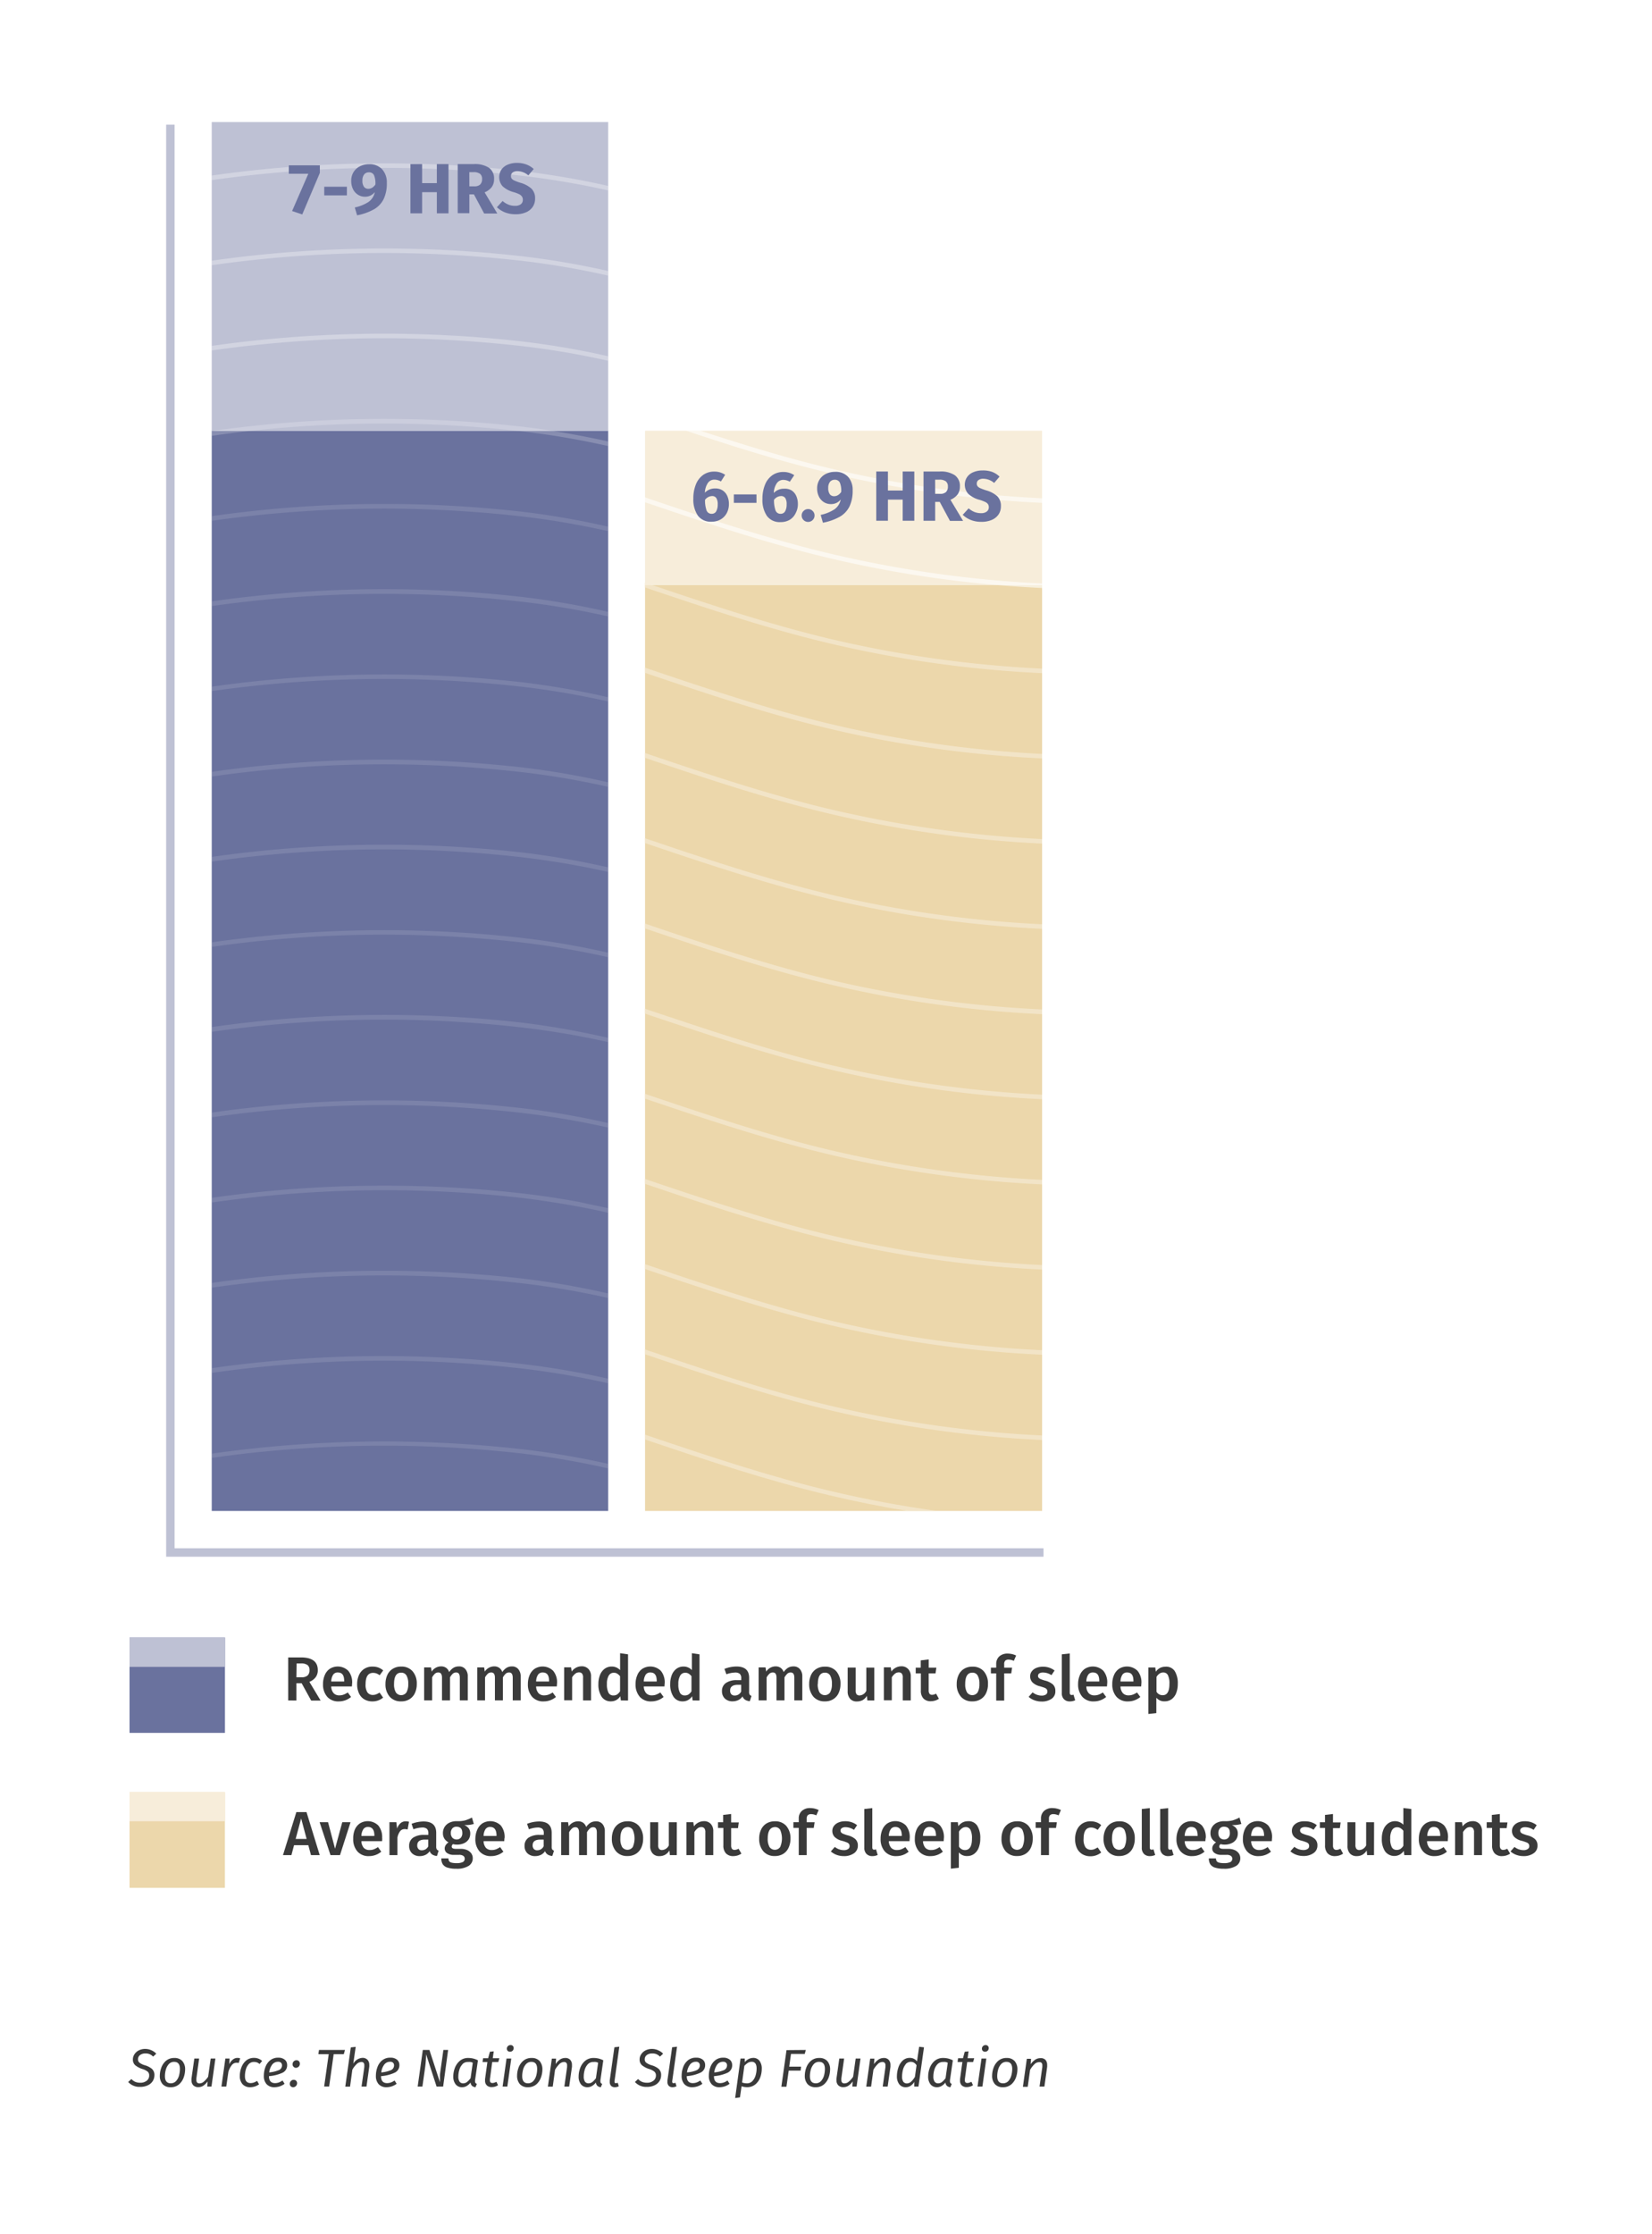 <?xml version="1.0" encoding="UTF-8"?> <svg xmlns="http://www.w3.org/2000/svg" viewBox="0 0 391.14 528.74"><title>Statistics2-02</title><g style="isolation:isolate"><g id="f95e5063-64ad-4de1-a8bd-afe9e7f03c8d" data-name="Layer 1"><rect width="391.14" height="528.74" fill="#fff"></rect><rect x="50.13" y="101.93" width="93.87" height="255.63" fill="#6a729e"></rect><rect x="50.13" y="28.88" width="93.87" height="73.05" fill="#bec1d4"></rect><rect x="152.73" y="138.44" width="94" height="219.12" fill="#ecd7ab"></rect><rect x="152.73" y="101.93" width="94" height="36.5" fill="#f7edda"></rect><g opacity="0.6"><path d="M221.85,357.56h-7q-9.33-1.53-18.52-3.72c-14.7-3.48-29-8.27-42.81-12.93l-.86-.29v-1.14l1.19.41c13.79,4.66,28.1,9.45,42.73,12.94Q209.06,355.79,221.85,357.56Z" fill="#f7edda"></path><path d="M246.73,339.7v1.07a273.4,273.4,0,0,1-50.44-7.1c-14.38-3.4-28.36-8.08-41.92-12.63l-.88-.3c-.27-.08-.51-.18-.76-.26l-.11,0v-1.14l.11,0,1.09.38,3.92,1.32c12.57,4.24,25.55,8.47,38.81,11.61A276.48,276.48,0,0,0,246.73,339.7Z" fill="#f7edda"></path><path d="M246.73,319.52v1.07a273.26,273.26,0,0,1-50.44-7.08c-14.69-3.49-29-8.28-42.8-12.94-.27-.09-.51-.17-.76-.27l-.11,0v-1.13l.11,0,1.09.37c13.79,4.66,28.09,9.45,42.73,12.94A274.83,274.83,0,0,0,246.73,319.52Z" fill="#f7edda"></path><path d="M246.73,299.37v1.07a273.27,273.27,0,0,1-50.44-7.09c-10.36-2.47-20.54-5.57-30.48-8.82-4.14-1.35-8.25-2.74-12.32-4.12-.27-.08-.51-.16-.76-.26l-.11,0V279l.11,0c.37.11.73.24,1.09.38,5.07,1.71,10.23,3.43,15.44,5.12,8.92,2.87,18,5.61,27.29,7.8A274,274,0,0,0,246.73,299.37Z" fill="#f7edda"></path><path d="M246.73,279.21v1.07a275,275,0,0,1-50.44-7.1c-14.69-3.49-29-8.28-42.8-12.93l-.76-.26-.11,0v-1.14l.11,0,1.09.38c13.79,4.65,28.09,9.45,42.73,12.93A276.48,276.48,0,0,0,246.73,279.21Z" fill="#f7edda"></path><path d="M246.73,259.05v1.07a274.13,274.13,0,0,1-50.44-7.1c-6.22-1.46-12.36-3.18-18.42-5-8.27-2.47-16.4-5.22-24.38-7.89l-.76-.27-.11,0v-1.13l.11,0,1.09.37c9.06,3,18.34,6.16,27.77,8.91,4.95,1.47,9.93,2.83,15,4A276.47,276.47,0,0,0,246.73,259.05Z" fill="#f7edda"></path><path d="M246.73,238.88V240a273.27,273.27,0,0,1-50.44-7.09c-14.69-3.49-29-8.28-42.8-12.94-.27-.08-.51-.17-.76-.26l-.11,0v-1.14l.11,0,1.09.37c13.79,4.67,28.09,9.46,42.73,12.94A274,274,0,0,0,246.73,238.88Z" fill="#f7edda"></path><path d="M246.73,218.72v1.08a274.12,274.12,0,0,1-50.44-7.09c-1.62-.4-3.24-.79-4.86-1.22-13-3.32-25.64-7.57-37.94-11.72l-.76-.26-.11,0v-1.13l.11,0,1.09.37c13.54,4.58,27.59,9.27,42,12.74.25.08.52.14.78.2A274,274,0,0,0,246.73,218.72Z" fill="#f7edda"></path><path d="M246.73,198.56v1.07a274.13,274.13,0,0,1-50.44-7.1c-14.69-3.48-29-8.27-42.8-12.93l-.76-.26-.11,0v-1.13l.11,0c.37.11.73.24,1.09.37,13.79,4.65,28.09,9.45,42.73,12.92A275.6,275.6,0,0,0,246.73,198.56Z" fill="#f7edda"></path><path d="M246.73,178.42v1.05A274.81,274.81,0,0,1,208.39,175q-6.07-1.14-12.1-2.58c-14.69-3.48-29-8.28-42.8-12.93l-.76-.26-.11,0V158l.11,0,1.09.38c13.79,4.66,28.09,9.45,42.73,12.93q8.87,2.12,17.88,3.6A277.31,277.31,0,0,0,246.73,178.42Z" fill="#f7edda"></path><path d="M246.73,158.23v1.07a273.26,273.26,0,0,1-50.44-7.08c-14.69-3.49-29-8.29-42.8-12.94l-.76-.27-.11,0v-1.13l.11,0,1.09.37c.18.06.36.11.53.18,13.64,4.6,27.74,9.31,42.2,12.76A274.83,274.83,0,0,0,246.73,158.23Z" fill="#f7edda"></path><path d="M246.73,138.08v1.07c-3.58-.17-7.16-.41-10.72-.71a273.68,273.68,0,0,1-39.72-6.38c-14.69-3.48-29-8.27-42.8-12.94-.27-.08-.51-.16-.76-.26l-.11,0V117.7l.11,0,1.09.38c13.79,4.66,28.09,9.45,42.73,12.93A274,274,0,0,0,246.73,138.08Z" fill="#fff"></path><path d="M246.73,117.92V119a274.13,274.13,0,0,1-50.44-7.1c-11.57-2.74-22.88-6.3-33.92-10h3.38c10.06,3.29,20.35,6.46,30.8,8.94A274.73,274.73,0,0,0,246.73,117.92Z" fill="#fff"></path></g><g opacity="0.5"><g opacity="0.4" style="mix-blend-mode:color-dodge"><path d="M144,346.42v1.07A195.28,195.28,0,0,0,123.87,344a289.44,289.44,0,0,0-73.74,1V344A290.91,290.91,0,0,1,124,343,195,195,0,0,1,144,346.42Z" fill="#bec1d4"></path><path d="M124,322.83a195,195,0,0,1,20,3.44v1.07a195.28,195.28,0,0,0-20.13-3.45,289,289,0,0,0-73.74,1v-1.12A289.13,289.13,0,0,1,83.21,321q7.42-.18,14.91,0C106.73,321.25,115.36,321.83,124,322.83Z" fill="#bec1d4"></path><path d="M144,306.09v1.07a192.61,192.61,0,0,0-20.13-3.44,288.07,288.07,0,0,0-73.74,1v-1.12a290.45,290.45,0,0,1,73.87-1A195,195,0,0,1,144,306.09Z" fill="#bec1d4"></path><path d="M144,285.91V287c-4.31-1-8.65-1.8-13.05-2.48-2.35-.38-4.71-.7-7.08-1a289,289,0,0,0-73.39,1,1.06,1.06,0,0,0-.35.05v-1.11a290.91,290.91,0,0,1,73.87-1c4.49.51,8.89,1.21,13.25,2C139.52,285,141.76,285.42,144,285.91Z" fill="#bec1d4"></path><path d="M144,265.77v1.07a195.27,195.27,0,0,0-20.13-3.44,288.07,288.07,0,0,0-73.74,1v-1.11a290,290,0,0,1,73.87-1A195,195,0,0,1,144,265.77Z" fill="#bec1d4"></path><path d="M144,245.61v1a195.25,195.25,0,0,0-20.13-3.43,288.07,288.07,0,0,0-73.74,1v-1.13a290.45,290.45,0,0,1,73.87-1A197.78,197.78,0,0,1,144,245.61Z" fill="#bec1d4"></path><path d="M144,225.45v1.07a195.28,195.28,0,0,0-20.13-3.45,289,289,0,0,0-73.74,1V223A290.9,290.9,0,0,1,124,222,195,195,0,0,1,144,225.45Z" fill="#bec1d4"></path><path d="M144,205.26v1.08a198,198,0,0,0-20.13-3.44,288.07,288.07,0,0,0-73.74,1v-1.12a290.45,290.45,0,0,1,73.87-1A197.74,197.74,0,0,1,144,205.26Z" fill="#bec1d4"></path><path d="M144,185.13v1.07a192.61,192.61,0,0,0-20.13-3.44,288.53,288.53,0,0,0-73.74,1v-1.11a290.91,290.91,0,0,1,73.87-1A195,195,0,0,1,144,185.13Z" fill="#bec1d4"></path><path d="M144,165V166a194.36,194.36,0,0,0-20.13-3.45,289,289,0,0,0-73.74,1V162.5a290,290,0,0,1,73.87-1A197.77,197.77,0,0,1,144,165Z" fill="#bec1d4"></path><path d="M144,144.8v1.07a195.27,195.27,0,0,0-20.13-3.44,288.07,288.07,0,0,0-73.74,1v-1.12a290.45,290.45,0,0,1,73.87-1A192.32,192.32,0,0,1,144,144.8Z" fill="#bec1d4"></path><path d="M144,124.64v1.06a195.28,195.28,0,0,0-20.13-3.45,289,289,0,0,0-73.74,1v-1.11a290.91,290.91,0,0,1,73.87-1A195,195,0,0,1,144,124.64Z" fill="#bec1d4"></path><path d="M144,104.47v1.09a195.28,195.28,0,0,0-20.13-3.45c-.55-.06-1.07-.13-1.63-.18a289.3,289.3,0,0,0-62.68,0c-3.15.35-6.3.75-9.43,1.21V102c.26,0,.51-.07.76-.1a290.08,290.08,0,0,1,73.11-.88c2.18.25,4.33.55,6.46.88C135,102.63,139.55,103.49,144,104.47Z" fill="#fff"></path></g><g opacity="0.6" style="mix-blend-mode:color-dodge"><path d="M144,84.31v1.07a192.61,192.61,0,0,0-20.13-3.44,288.07,288.07,0,0,0-73.74,1V81.85a290.45,290.45,0,0,1,73.87-1A192.32,192.32,0,0,1,144,84.31Z" fill="#fff"></path><path d="M144,64.14v1.08a195.3,195.3,0,0,0-20.13-3.46,289,289,0,0,0-73.74,1V61.69a290.45,290.45,0,0,1,73.87-1A192.32,192.32,0,0,1,144,64.14Z" fill="#fff"></path><path d="M144,44v1.07a195.27,195.27,0,0,0-20.13-3.44,288.07,288.07,0,0,0-73.74,1V41.54a290,290,0,0,1,73.87-1A197.76,197.76,0,0,1,144,44Z" fill="#fff"></path></g></g><polygon points="247.07 368.39 39.34 368.39 39.34 29.5 41.34 29.5 41.34 366.39 247.07 366.39 247.07 368.39" fill="#bec1d4"></polygon><path d="M75.73,39.12v1.8l-4.17,9.83-2.4-.81L73,41.12H68.38v-2Z" fill="#6a729e"></path><path d="M76.77,46.24V44.19h5.36v2.05Z" fill="#6a729e"></path><path d="M90.5,40.09a4.6,4.6,0,0,1,1.09,3.2,8.56,8.56,0,0,1-.75,3.81,5.75,5.75,0,0,1-2.29,2.43,13.17,13.17,0,0,1-4,1.42L84,49.1a9.64,9.64,0,0,0,3.31-1.35,3.76,3.76,0,0,0,1.44-2.3,2.88,2.88,0,0,1-2.35,1.1,3,3,0,0,1-1.63-.46,3.21,3.21,0,0,1-1.18-1.31,4.31,4.31,0,0,1-.43-2,3.7,3.7,0,0,1,2.07-3.43,4.74,4.74,0,0,1,2.14-.49A4,4,0,0,1,90.5,40.09Zm-2.38,4.33a2.46,2.46,0,0,0,.76-.75,5.07,5.07,0,0,0-.33-2.23,1.26,1.26,0,0,0-1.2-.66,1.39,1.39,0,0,0-1.13.5,2.23,2.23,0,0,0-.41,1.44,2.33,2.33,0,0,0,.38,1.5,1.23,1.23,0,0,0,1,.46A1.78,1.78,0,0,0,88.12,44.42Z" fill="#6a729e"></path><path d="M103.43,50.48v-5H99.94v5H97.18V38.83h2.76v4.51h3.49V38.83h2.76V50.48Z" fill="#6a729e"></path><path d="M112.21,46h-1.08v4.45h-2.76V38.83h3.82a6.11,6.11,0,0,1,3.59.88,3.08,3.08,0,0,1,1.2,2.67,3.11,3.11,0,0,1-.54,1.87,4.08,4.08,0,0,1-1.7,1.27l3,5h-3.11Zm-1.08-1.9h1.16a2,2,0,0,0,1.39-.42,1.76,1.76,0,0,0,.46-1.33,1.47,1.47,0,0,0-.5-1.23,2.5,2.5,0,0,0-1.52-.38h-1Z" fill="#6a729e"></path><path d="M124.61,38.92A5.16,5.16,0,0,1,126.37,40l-1.28,1.5a4,4,0,0,0-2.55-1,1.93,1.93,0,0,0-1.14.3,1,1,0,0,0-.42.85,1,1,0,0,0,.18.63,1.75,1.75,0,0,0,.66.46,11.51,11.51,0,0,0,1.41.52,6.57,6.57,0,0,1,2.62,1.4,3.18,3.18,0,0,1,.84,2.36,3.42,3.42,0,0,1-.56,1.93,3.61,3.61,0,0,1-1.59,1.29,6,6,0,0,1-2.47.46,6.64,6.64,0,0,1-2.53-.45,6.13,6.13,0,0,1-1.89-1.21L119,47.57a5,5,0,0,0,1.39.86,4.16,4.16,0,0,0,1.56.28,2.19,2.19,0,0,0,1.35-.37,1.26,1.26,0,0,0,.49-1.05,1.34,1.34,0,0,0-.18-.73A1.58,1.58,0,0,0,123,46a8.16,8.16,0,0,0-1.31-.51A6.3,6.3,0,0,1,119,44.08a3.27,3.27,0,0,1-.28-3.94,3.42,3.42,0,0,1,1.5-1.18,5.52,5.52,0,0,1,2.17-.41A6.24,6.24,0,0,1,124.61,38.92Z" fill="#6a729e"></path><path d="M171,116a3,3,0,0,1,1.16,1.29,4.52,4.52,0,0,1,.42,2,4.47,4.47,0,0,1-.5,2.11,3.8,3.8,0,0,1-1.44,1.51,4.18,4.18,0,0,1-2.18.55,3.75,3.75,0,0,1-3.24-1.46,6.76,6.76,0,0,1-1.06-4,8.76,8.76,0,0,1,.6-3.36,5.08,5.08,0,0,1,1.71-2.24,4.43,4.43,0,0,1,2.63-.8,4.48,4.48,0,0,1,2.59.76l-1,1.58a3.09,3.09,0,0,0-1.55-.44,1.84,1.84,0,0,0-1.55.81,4.46,4.46,0,0,0-.7,2.28,3.27,3.27,0,0,1,2.4-1A3.15,3.15,0,0,1,171,116Zm-1.43,5a3.19,3.19,0,0,0,.36-1.64,2.61,2.61,0,0,0-.34-1.51,1.16,1.16,0,0,0-1-.46,2.18,2.18,0,0,0-1.66.89,7,7,0,0,0,.38,2.56,1.24,1.24,0,0,0,1.2.75A1.2,1.2,0,0,0,169.58,121Z" fill="#6a729e"></path><path d="M173.75,119v-2h5.36v2Z" fill="#6a729e"></path><path d="M187.33,116a3,3,0,0,1,1.16,1.29,4.52,4.52,0,0,1,.42,2,4.36,4.36,0,0,1-.51,2.11A3.71,3.71,0,0,1,187,123a4.2,4.2,0,0,1-2.18.55,3.73,3.73,0,0,1-3.24-1.46,6.69,6.69,0,0,1-1.06-4,8.76,8.76,0,0,1,.6-3.36,4.94,4.94,0,0,1,1.71-2.24,4.41,4.41,0,0,1,2.63-.8,4.51,4.51,0,0,1,2.59.76L187,114a3.06,3.06,0,0,0-1.54-.44,1.83,1.83,0,0,0-1.55.81,4.36,4.36,0,0,0-.7,2.28,3.27,3.27,0,0,1,2.4-1A3.2,3.2,0,0,1,187.33,116Zm-1.44,5a3.19,3.19,0,0,0,.36-1.64,2.62,2.62,0,0,0-.33-1.51,1.17,1.17,0,0,0-1-.46,2.17,2.17,0,0,0-1.66.89,7,7,0,0,0,.38,2.56,1.22,1.22,0,0,0,1.19.75A1.18,1.18,0,0,0,185.89,121Z" fill="#6a729e"></path><path d="M192.41,120.92a1.43,1.43,0,0,1,.45,1.06,1.52,1.52,0,0,1-1.52,1.53,1.5,1.5,0,0,1-1.08-.44,1.48,1.48,0,0,1-.45-1.09,1.43,1.43,0,0,1,.45-1.06,1.47,1.47,0,0,1,1.08-.45A1.45,1.45,0,0,1,192.41,120.92Z" fill="#6a729e"></path><path d="M200.79,112.83a4.57,4.57,0,0,1,1.09,3.2,8.58,8.58,0,0,1-.75,3.82,5.75,5.75,0,0,1-2.29,2.43,13.17,13.17,0,0,1-4,1.42l-.53-1.85a9.64,9.64,0,0,0,3.31-1.35,3.76,3.76,0,0,0,1.44-2.3,2.87,2.87,0,0,1-2.35,1.09,3.08,3.08,0,0,1-1.63-.45,3.28,3.28,0,0,1-1.18-1.31,4.31,4.31,0,0,1-.43-2,3.77,3.77,0,0,1,.55-2,3.69,3.69,0,0,1,1.52-1.38,4.65,4.65,0,0,1,2.14-.49A4,4,0,0,1,200.79,112.83Zm-2.38,4.34a2.58,2.58,0,0,0,.76-.75,5,5,0,0,0-.33-2.23,1.26,1.26,0,0,0-1.2-.66,1.4,1.4,0,0,0-1.13.5,2.21,2.21,0,0,0-.41,1.43,2.4,2.4,0,0,0,.38,1.51,1.26,1.26,0,0,0,1,.46A1.78,1.78,0,0,0,198.41,117.17Z" fill="#6a729e"></path><path d="M213.73,123.23v-5h-3.5v5h-2.76V111.58h2.76v4.5h3.5v-4.5h2.75v11.65Z" fill="#6a729e"></path><path d="M222.5,118.77h-1.08v4.46h-2.76V111.58h3.82a6,6,0,0,1,3.59.88,3.08,3.08,0,0,1,1.2,2.67,3.11,3.11,0,0,1-.54,1.87,4.08,4.08,0,0,1-1.7,1.27l3,5h-3.11Zm-1.08-1.9h1.16a2,2,0,0,0,1.39-.42,1.73,1.73,0,0,0,.46-1.32,1.47,1.47,0,0,0-.5-1.23,2.43,2.43,0,0,0-1.52-.39h-1Z" fill="#6a729e"></path><path d="M234.91,111.67a5.22,5.22,0,0,1,1.75,1.12l-1.28,1.5a4,4,0,0,0-2.55-1,1.93,1.93,0,0,0-1.14.3,1,1,0,0,0-.42.84,1,1,0,0,0,.18.63,1.72,1.72,0,0,0,.66.47,13.49,13.49,0,0,0,1.41.52,6.57,6.57,0,0,1,2.62,1.4,3.18,3.18,0,0,1,.84,2.36,3.41,3.41,0,0,1-.55,1.93,3.7,3.7,0,0,1-1.6,1.29,6,6,0,0,1-2.47.46,6.64,6.64,0,0,1-2.53-.45,6.13,6.13,0,0,1-1.89-1.21l1.4-1.53a5,5,0,0,0,1.38.86,4.2,4.2,0,0,0,1.56.28,2.12,2.12,0,0,0,1.35-.38,1.24,1.24,0,0,0,.49-1,1.39,1.39,0,0,0-.18-.73,1.68,1.68,0,0,0-.64-.53,9.43,9.43,0,0,0-1.31-.5,6.26,6.26,0,0,1-2.75-1.45,3.25,3.25,0,0,1-.27-3.94,3.32,3.32,0,0,1,1.49-1.17,5.35,5.35,0,0,1,2.17-.41A6.34,6.34,0,0,1,234.91,111.67Z" fill="#6a729e"></path><rect x="30.67" y="387.5" width="22.59" height="22.58" fill="#6a729e"></rect><rect x="30.67" y="387.5" width="22.59" height="6.96" fill="#bec1d4"></rect><rect x="30.67" y="424.17" width="22.58" height="22.58" fill="#ecd7ab"></rect><rect x="30.67" y="424.03" width="22.59" height="6.96" fill="#f7edda"></rect><path d="M73.63,439,73,436.66H69.62L69,439H67l3.17-10.18h2.4L75.7,439ZM70,435.18H72.6l-1.3-4.86Z" fill="#3a3a3a"></path><path d="M83,431.22,80.5,439H78.25l-2.58-7.79h2l1.66,6.28,1.71-6.28Z" fill="#3a3a3a"></path><path d="M90.47,435.7h-4.9a2.53,2.53,0,0,0,.59,1.62,1.86,1.86,0,0,0,1.33.48,2.78,2.78,0,0,0,1-.16,4.78,4.78,0,0,0,1-.53l.78,1.08a4.49,4.49,0,0,1-2.89,1.05,3.47,3.47,0,0,1-2.75-1.1,4.33,4.33,0,0,1-1-3A5.29,5.29,0,0,1,84,433a3.4,3.4,0,0,1,1.19-1.49,3.55,3.55,0,0,1,4.39.5,4.3,4.3,0,0,1,.9,2.9C90.51,435,90.5,435.28,90.47,435.7Zm-1.83-1.31c0-1.37-.51-2.05-1.52-2.05a1.28,1.28,0,0,0-1.08.51,3,3,0,0,0-.47,1.62h3.07Z" fill="#3a3a3a"></path><path d="M96.84,431.11l-.33,1.83a2.72,2.72,0,0,0-.69-.09,1.32,1.32,0,0,0-1.09.5,3.62,3.62,0,0,0-.63,1.51V439H92.21v-7.79h1.63l.18,1.53a2.86,2.86,0,0,1,.81-1.29,1.85,1.85,0,0,1,1.23-.45A2.78,2.78,0,0,1,96.84,431.11Z" fill="#3a3a3a"></path><path d="M103.4,437.62a1,1,0,0,0,.45.33l-.39,1.26a2.38,2.38,0,0,1-1.09-.33,1.7,1.7,0,0,1-.64-.81,2.52,2.52,0,0,1-1,.88,3.1,3.1,0,0,1-1.34.29,2.53,2.53,0,0,1-1.84-.67,2.33,2.33,0,0,1-.68-1.74,2.27,2.27,0,0,1,.92-1.94,4.48,4.48,0,0,1,2.63-.67h1v-.44a1.34,1.34,0,0,0-.35-1,1.67,1.67,0,0,0-1.11-.31,6.53,6.53,0,0,0-2.07.42l-.44-1.29a8,8,0,0,1,2.83-.56c2,0,3,.9,3,2.69V437A1.26,1.26,0,0,0,103.4,437.62Zm-2-.71v-1.58h-.78q-1.83,0-1.83,1.35a1.21,1.21,0,0,0,.28.87,1,1,0,0,0,.82.31A1.67,1.67,0,0,0,101.41,436.91Z" fill="#3a3a3a"></path><path d="M112.18,431.63a7.11,7.11,0,0,1-2.25.26,2.7,2.7,0,0,1,1.07.81,2,2,0,0,1,.34,1.2,2.5,2.5,0,0,1-.37,1.36,2.6,2.6,0,0,1-1.09.92,3.85,3.85,0,0,1-1.68.34,3.28,3.28,0,0,1-.93-.12.69.69,0,0,0-.32.58c0,.36.31.54.94.54h1.2a3.81,3.81,0,0,1,1.49.28,2.42,2.42,0,0,1,1,.79,2,2,0,0,1,.35,1.15,2.07,2.07,0,0,1-1,1.83,5.26,5.26,0,0,1-2.89.66,6.69,6.69,0,0,1-2.13-.28,2.07,2.07,0,0,1-1.1-.81,2.66,2.66,0,0,1-.32-1.36h1.69a1.12,1.12,0,0,0,.16.65.94.94,0,0,0,.56.35,4.36,4.36,0,0,0,1.17.12,3.26,3.26,0,0,0,1.52-.26.86.86,0,0,0,.44-.77.8.8,0,0,0-.34-.69,1.7,1.7,0,0,0-1-.24h-1.18a2.68,2.68,0,0,1-1.66-.43,1.27,1.27,0,0,1-.56-1.07,1.49,1.49,0,0,1,.24-.8,2.19,2.19,0,0,1,.67-.65,2.54,2.54,0,0,1-1-.91,2.37,2.37,0,0,1-.33-1.28,2.7,2.7,0,0,1,.41-1.48,2.76,2.76,0,0,1,1.15-1,3.83,3.83,0,0,1,1.67-.35,7.13,7.13,0,0,0,2-.18,8.56,8.56,0,0,0,1.64-.68Zm-5.08,1.05a1.58,1.58,0,0,0-.36,1.09,1.61,1.61,0,0,0,.37,1.12,1.33,1.33,0,0,0,1,.41,1.3,1.3,0,0,0,1-.41,1.66,1.66,0,0,0,.35-1.14q0-1.47-1.41-1.47A1.27,1.27,0,0,0,107.1,432.68Z" fill="#3a3a3a"></path><path d="M119.39,435.7H114.5a2.42,2.42,0,0,0,.59,1.62,1.82,1.82,0,0,0,1.32.48,2.88,2.88,0,0,0,1-.16,5,5,0,0,0,1-.53l.78,1.08a4.49,4.49,0,0,1-2.89,1.05,3.47,3.47,0,0,1-2.75-1.1,4.33,4.33,0,0,1-1-3A5.29,5.29,0,0,1,113,433a3.4,3.4,0,0,1,1.19-1.49,3.56,3.56,0,0,1,4.4.5,4.35,4.35,0,0,1,.89,2.9C119.43,435,119.42,435.28,119.39,435.7Zm-1.83-1.31c0-1.37-.5-2.05-1.52-2.05a1.28,1.28,0,0,0-1.08.51,3,3,0,0,0-.46,1.62h3.06Z" fill="#3a3a3a"></path><path d="M130.72,437.62a.89.89,0,0,0,.45.33l-.4,1.26a2.37,2.37,0,0,1-1.08-.33,1.64,1.64,0,0,1-.64-.81,2.55,2.55,0,0,1-1,.88,3.05,3.05,0,0,1-1.33.29,2.56,2.56,0,0,1-1.85-.67,2.32,2.32,0,0,1-.67-1.74,2.25,2.25,0,0,1,.92-1.94,4.46,4.46,0,0,1,2.63-.67h1v-.44a1.34,1.34,0,0,0-.34-1,1.72,1.72,0,0,0-1.12-.31,6.43,6.43,0,0,0-2.06.42l-.44-1.29a7.91,7.91,0,0,1,2.83-.56c2,0,3,.9,3,2.69V437A1.26,1.26,0,0,0,130.72,437.62Zm-2-.71v-1.58h-.78q-1.83,0-1.83,1.35a1.26,1.26,0,0,0,.28.87,1.05,1.05,0,0,0,.83.31A1.65,1.65,0,0,0,128.72,436.91Z" fill="#3a3a3a"></path><path d="M142.64,431.64a2.53,2.53,0,0,1,.56,1.73V439h-1.89v-5.35c0-.83-.28-1.25-.85-1.25a1.17,1.17,0,0,0-.79.29,3.71,3.71,0,0,0-.69.89V439H137.1v-5.35c0-.83-.29-1.25-.86-1.25a1.19,1.19,0,0,0-.8.29,3.71,3.71,0,0,0-.69.89V439h-1.89v-7.79h1.64l.15,1A2.68,2.68,0,0,1,136.9,431a2,2,0,0,1,1.18.35,2,2,0,0,1,.71,1,3.55,3.55,0,0,1,1-1,2.54,2.54,0,0,1,1.3-.34A1.92,1.92,0,0,1,142.64,431.64Z" fill="#3a3a3a"></path><path d="M151.27,432.09a4.45,4.45,0,0,1,1,3,5,5,0,0,1-.44,2.16,3.33,3.33,0,0,1-1.27,1.45,3.65,3.65,0,0,1-2,.52,3.4,3.4,0,0,1-2.69-1.1,4.43,4.43,0,0,1-1-3,5,5,0,0,1,.44-2.16,3.38,3.38,0,0,1,1.28-1.44,3.71,3.71,0,0,1,2-.52A3.41,3.41,0,0,1,151.27,432.09Zm-4.39,3a3.88,3.88,0,0,0,.42,2,1.54,1.54,0,0,0,2.52,0,5.12,5.12,0,0,0,0-4.06,1.37,1.37,0,0,0-1.24-.66C147.45,432.42,146.88,433.32,146.88,435.11Z" fill="#3a3a3a"></path><path d="M160.24,439H158.6l-.1-1.09a2.88,2.88,0,0,1-1,1,2.76,2.76,0,0,1-1.38.33,2,2,0,0,1-1.61-.65,2.56,2.56,0,0,1-.57-1.77v-5.6h1.89v5.36a1.51,1.51,0,0,0,.22.94.89.89,0,0,0,.73.28,1.89,1.89,0,0,0,1.58-1.1v-5.48h1.89Z" fill="#3a3a3a"></path><path d="M168.29,431.62a2.47,2.47,0,0,1,.59,1.75V439H167v-5.35a1.51,1.51,0,0,0-.24-1,.9.9,0,0,0-.72-.28,1.39,1.39,0,0,0-.87.3,3.22,3.22,0,0,0-.76.88V439h-1.89v-7.79h1.63l.15,1a2.92,2.92,0,0,1,2.38-1.24A2.09,2.09,0,0,1,168.29,431.62Z" fill="#3a3a3a"></path><path d="M175.54,438.65a3.26,3.26,0,0,1-.92.44,3.68,3.68,0,0,1-1,.15,2.31,2.31,0,0,1-1.75-.66,2.69,2.69,0,0,1-.6-1.9v-4.11H170v-1.35h1.22v-1.73l1.89-.22v2h1.81l-.19,1.35h-1.62v4.07a1.39,1.39,0,0,0,.2.83.77.77,0,0,0,.63.25,2,2,0,0,0,.93-.28Z" fill="#3a3a3a"></path><path d="M186.16,432.09a4.45,4.45,0,0,1,1,3,5,5,0,0,1-.45,2.16,3.31,3.31,0,0,1-1.26,1.45,3.67,3.67,0,0,1-2,.52,3.43,3.43,0,0,1-2.7-1.1,4.43,4.43,0,0,1-1-3,4.9,4.9,0,0,1,.45-2.16,3.36,3.36,0,0,1,1.27-1.44,3.71,3.71,0,0,1,2-.52A3.4,3.4,0,0,1,186.16,432.09Zm-4.39,3a3.87,3.87,0,0,0,.43,2,1.54,1.54,0,0,0,2.52,0,5.12,5.12,0,0,0,0-4.06,1.39,1.39,0,0,0-1.25-.66C182.34,432.42,181.77,433.32,181.77,435.11Z" fill="#3a3a3a"></path><path d="M191.25,429.57a1.13,1.13,0,0,0-.25.82v.83h1.88l-.21,1.35H191V439h-1.88v-6.44h-1.27v-1.35h1.27v-.86a2.35,2.35,0,0,1,.71-1.79,2.81,2.81,0,0,1,2-.69,4.84,4.84,0,0,1,2,.46l-.55,1.27a3,3,0,0,0-1.28-.3A1.07,1.07,0,0,0,191.25,429.57Z" fill="#3a3a3a"></path><path d="M202.93,431.92l-.74,1.11a3.7,3.7,0,0,0-2-.64,1.55,1.55,0,0,0-.87.22.67.67,0,0,0-.31.57.79.79,0,0,0,.13.44,1.18,1.18,0,0,0,.48.33,9.11,9.11,0,0,0,1,.35,4.39,4.39,0,0,1,1.88.9,2,2,0,0,1,.61,1.56,2.11,2.11,0,0,1-.94,1.82,4,4,0,0,1-2.35.66,4.91,4.91,0,0,1-1.75-.3,4.39,4.39,0,0,1-1.36-.81l.95-1.06a3.45,3.45,0,0,0,2.12.76,1.78,1.78,0,0,0,1-.25.77.77,0,0,0,.37-.69.91.91,0,0,0-.14-.54,1.13,1.13,0,0,0-.5-.35,11,11,0,0,0-1.13-.38,3.69,3.69,0,0,1-1.75-.9,2,2,0,0,1-.56-1.46,1.92,1.92,0,0,1,.38-1.16,2.52,2.52,0,0,1,1.06-.81,3.86,3.86,0,0,1,1.57-.3A4.39,4.39,0,0,1,202.93,431.92Z" fill="#3a3a3a"></path><path d="M205.15,438.71a2,2,0,0,1-.51-1.48v-9.14l1.89-.21v9.29c0,.37.14.55.44.55a1.36,1.36,0,0,0,.44-.08l.4,1.33a3,3,0,0,1-1.26.27A1.87,1.87,0,0,1,205.15,438.71Z" fill="#3a3a3a"></path><path d="M215.34,435.7h-4.89a2.47,2.47,0,0,0,.59,1.62,1.82,1.82,0,0,0,1.32.48,2.88,2.88,0,0,0,1-.16,5,5,0,0,0,1-.53l.78,1.08a4.48,4.48,0,0,1-2.89,1.05,3.48,3.48,0,0,1-2.75-1.1,4.33,4.33,0,0,1-1-3,5.29,5.29,0,0,1,.41-2.15,3.4,3.4,0,0,1,1.19-1.49,3.56,3.56,0,0,1,4.4.5,4.36,4.36,0,0,1,.9,2.9C215.39,435,215.37,435.28,215.34,435.7Zm-1.83-1.31c0-1.37-.5-2.05-1.52-2.05a1.28,1.28,0,0,0-1.08.51,3,3,0,0,0-.46,1.62h3.06Z" fill="#3a3a3a"></path><path d="M223.43,435.7h-4.89a2.53,2.53,0,0,0,.59,1.62,1.84,1.84,0,0,0,1.33.48,2.86,2.86,0,0,0,1-.16,4.73,4.73,0,0,0,1-.53l.78,1.08a4.48,4.48,0,0,1-2.89,1.05,3.48,3.48,0,0,1-2.75-1.1,4.33,4.33,0,0,1-1-3A5.46,5.46,0,0,1,217,433a3.42,3.42,0,0,1,1.2-1.49,3.55,3.55,0,0,1,4.39.5,4.3,4.3,0,0,1,.9,2.9C223.48,435,223.46,435.28,223.43,435.7Zm-1.82-1.31c0-1.37-.51-2.05-1.52-2.05a1.29,1.29,0,0,0-1.09.51,3,3,0,0,0-.46,1.62h3.07Z" fill="#3a3a3a"></path><path d="M231.39,432.07a5.42,5.42,0,0,1,.71,3,6,6,0,0,1-.36,2.15,3.21,3.21,0,0,1-1.06,1.46,2.64,2.64,0,0,1-1.66.54,2.43,2.43,0,0,1-2-.86V442l-1.89.21v-11h1.65l.11.95a3.08,3.08,0,0,1,1-.88,2.73,2.73,0,0,1,1.24-.3A2.42,2.42,0,0,1,231.39,432.07Zm-1.26,3a4.41,4.41,0,0,0-.37-2.07,1.21,1.21,0,0,0-1.11-.63,1.52,1.52,0,0,0-.88.29,2.51,2.51,0,0,0-.71.77V437a1.65,1.65,0,0,0,1.43.81C229.58,437.79,230.13,436.9,230.13,435.11Z" fill="#3a3a3a"></path><path d="M243.52,432.09a4.45,4.45,0,0,1,1,3,5,5,0,0,1-.44,2.16,3.33,3.33,0,0,1-1.27,1.45,3.65,3.65,0,0,1-2,.52,3.4,3.4,0,0,1-2.69-1.1,4.43,4.43,0,0,1-1-3,5,5,0,0,1,.44-2.16,3.38,3.38,0,0,1,1.28-1.44,3.71,3.71,0,0,1,2-.52A3.41,3.41,0,0,1,243.52,432.09Zm-4.39,3a3.88,3.88,0,0,0,.42,2,1.54,1.54,0,0,0,2.52,0,5.12,5.12,0,0,0,0-4.06,1.37,1.37,0,0,0-1.24-.66C239.7,432.42,239.13,433.32,239.13,435.11Z" fill="#3a3a3a"></path><path d="M248.6,429.57a1.18,1.18,0,0,0-.24.82v.83h1.87l-.2,1.35h-1.67V439h-1.89v-6.44h-1.26v-1.35h1.26v-.86a2.36,2.36,0,0,1,.72-1.79,2.81,2.81,0,0,1,2-.69,4.87,4.87,0,0,1,2,.46l-.55,1.27a3,3,0,0,0-1.28-.3A1.09,1.09,0,0,0,248.6,429.57Z" fill="#3a3a3a"></path><path d="M259.57,431.22a3.4,3.4,0,0,1,1.16.69l-.84,1.13a3,3,0,0,0-.77-.42,2.29,2.29,0,0,0-.81-.14c-1.17,0-1.75.89-1.75,2.67a3.31,3.31,0,0,0,.45,2,1.57,1.57,0,0,0,1.3.59,2.06,2.06,0,0,0,.76-.13,5.09,5.09,0,0,0,.82-.43l.84,1.2a4,4,0,0,1-2.52.9,3.72,3.72,0,0,1-1.95-.5,3.29,3.29,0,0,1-1.27-1.41,4.94,4.94,0,0,1-.44-2.15A5.25,5.25,0,0,1,255,433a3.45,3.45,0,0,1,1.27-1.47,3.54,3.54,0,0,1,1.93-.53A4,4,0,0,1,259.57,431.22Z" fill="#3a3a3a"></path><path d="M267.68,432.09a4.45,4.45,0,0,1,1,3,5,5,0,0,1-.44,2.16,3.37,3.37,0,0,1-1.26,1.45,3.71,3.71,0,0,1-2,.52,3.4,3.4,0,0,1-2.69-1.1,4.43,4.43,0,0,1-1-3,4.9,4.9,0,0,1,.45-2.16,3.36,3.36,0,0,1,1.27-1.44,3.71,3.71,0,0,1,2-.52A3.4,3.4,0,0,1,267.68,432.09Zm-4.39,3a3.88,3.88,0,0,0,.42,2,1.54,1.54,0,0,0,2.52,0,5,5,0,0,0,0-4.06,1.37,1.37,0,0,0-1.24-.66C263.86,432.42,263.29,433.32,263.29,435.11Z" fill="#3a3a3a"></path><path d="M270.85,438.71a2,2,0,0,1-.51-1.48v-9.14l1.89-.21v9.29c0,.37.14.55.44.55a1.36,1.36,0,0,0,.44-.08l.4,1.33a3,3,0,0,1-1.25.27A1.88,1.88,0,0,1,270.85,438.71Z" fill="#3a3a3a"></path><path d="M275.2,438.71a2,2,0,0,1-.51-1.48v-9.14l1.89-.21v9.29c0,.37.14.55.44.55a1.36,1.36,0,0,0,.44-.08l.4,1.33a3,3,0,0,1-1.26.27A1.87,1.87,0,0,1,275.2,438.71Z" fill="#3a3a3a"></path><path d="M285.39,435.7H280.5a2.47,2.47,0,0,0,.59,1.62,1.82,1.82,0,0,0,1.32.48,2.88,2.88,0,0,0,1-.16,4.73,4.73,0,0,0,1-.53l.78,1.08a4.48,4.48,0,0,1-2.89,1.05,3.48,3.48,0,0,1-2.75-1.1,4.33,4.33,0,0,1-1-3A5.29,5.29,0,0,1,279,433a3.4,3.4,0,0,1,1.19-1.49,3.56,3.56,0,0,1,4.4.5,4.3,4.3,0,0,1,.9,2.9C285.44,435,285.42,435.28,285.39,435.7Zm-1.83-1.31c0-1.37-.5-2.05-1.52-2.05a1.28,1.28,0,0,0-1.08.51,3,3,0,0,0-.46,1.62h3.06Z" fill="#3a3a3a"></path><path d="M293.91,431.63a7.11,7.11,0,0,1-2.25.26,2.7,2.7,0,0,1,1.07.81,2,2,0,0,1,.34,1.2,2.5,2.5,0,0,1-.37,1.36,2.57,2.57,0,0,1-1.1.92,3.77,3.77,0,0,1-1.67.34,3.28,3.28,0,0,1-.93-.12.69.69,0,0,0-.32.58c0,.36.31.54.94.54h1.2a3.81,3.81,0,0,1,1.49.28,2.42,2.42,0,0,1,1,.79,2,2,0,0,1,.35,1.15,2.07,2.07,0,0,1-1,1.83,5.26,5.26,0,0,1-2.89.66,6.69,6.69,0,0,1-2.13-.28,2.07,2.07,0,0,1-1.1-.81,2.56,2.56,0,0,1-.32-1.36h1.69a1.12,1.12,0,0,0,.16.65.94.94,0,0,0,.56.35,4.36,4.36,0,0,0,1.17.12,3.26,3.26,0,0,0,1.52-.26.86.86,0,0,0,.44-.77.8.8,0,0,0-.34-.69,1.72,1.72,0,0,0-1-.24h-1.18a2.68,2.68,0,0,1-1.66-.43,1.27,1.27,0,0,1-.56-1.07,1.49,1.49,0,0,1,.24-.8,2.19,2.19,0,0,1,.67-.65,2.54,2.54,0,0,1-1-.91,2.37,2.37,0,0,1-.33-1.28,2.7,2.7,0,0,1,.41-1.48,2.76,2.76,0,0,1,1.15-1,3.83,3.83,0,0,1,1.67-.35,7.13,7.13,0,0,0,2-.18,8.56,8.56,0,0,0,1.64-.68Zm-5.08,1.05a1.58,1.58,0,0,0-.36,1.09,1.61,1.61,0,0,0,.37,1.12,1.33,1.33,0,0,0,1,.41,1.3,1.3,0,0,0,1-.41,1.66,1.66,0,0,0,.35-1.14q0-1.47-1.41-1.47A1.27,1.27,0,0,0,288.83,432.68Z" fill="#3a3a3a"></path><path d="M301.12,435.7h-4.89a2.42,2.42,0,0,0,.59,1.62,1.82,1.82,0,0,0,1.32.48,2.78,2.78,0,0,0,1-.16,4.78,4.78,0,0,0,1-.53l.78,1.08a4.49,4.49,0,0,1-2.89,1.05,3.47,3.47,0,0,1-2.75-1.1,4.33,4.33,0,0,1-1-3,5.29,5.29,0,0,1,.42-2.15,3.4,3.4,0,0,1,1.19-1.49,3.55,3.55,0,0,1,4.39.5,4.3,4.3,0,0,1,.9,2.9C301.16,435,301.15,435.28,301.12,435.7Zm-1.83-1.31c0-1.37-.5-2.05-1.52-2.05a1.28,1.28,0,0,0-1.08.51,2.92,2.92,0,0,0-.46,1.62h3.06Z" fill="#3a3a3a"></path><path d="M311.78,431.92,311,433a3.7,3.7,0,0,0-2-.64,1.55,1.55,0,0,0-.87.22.65.65,0,0,0-.31.57.72.72,0,0,0,.13.44,1.18,1.18,0,0,0,.48.33,8.45,8.45,0,0,0,1,.35,4.39,4.39,0,0,1,1.88.9,2,2,0,0,1,.61,1.56,2.1,2.1,0,0,1-.95,1.82,4,4,0,0,1-2.34.66,4.91,4.91,0,0,1-1.75-.3,4.39,4.39,0,0,1-1.36-.81l.94-1.06a3.5,3.5,0,0,0,2.13.76,1.78,1.78,0,0,0,1-.25.77.77,0,0,0,.37-.69.91.91,0,0,0-.14-.54,1.13,1.13,0,0,0-.5-.35,11.9,11.9,0,0,0-1.13-.38,3.69,3.69,0,0,1-1.75-.9,2,2,0,0,1-.56-1.46,1.91,1.91,0,0,1,.37-1.16,2.62,2.62,0,0,1,1.07-.81A3.86,3.86,0,0,1,309,431,4.39,4.39,0,0,1,311.78,431.92Z" fill="#3a3a3a"></path><path d="M318,438.65a3.26,3.26,0,0,1-.92.44,3.68,3.68,0,0,1-1,.15,2.31,2.31,0,0,1-1.75-.66,2.69,2.69,0,0,1-.6-1.9v-4.11H312.5v-1.35h1.22v-1.73l1.89-.22v2h1.81l-.19,1.35h-1.62v4.07a1.39,1.39,0,0,0,.2.83.77.77,0,0,0,.63.25,2,2,0,0,0,.92-.28Z" fill="#3a3a3a"></path><path d="M325.32,439h-1.63l-.1-1.09a2.91,2.91,0,0,1-1,1,2.7,2.7,0,0,1-1.37.33,2.05,2.05,0,0,1-1.62-.65,2.56,2.56,0,0,1-.56-1.77v-5.6h1.88v5.36a1.5,1.5,0,0,0,.23.94.88.88,0,0,0,.73.28,1.89,1.89,0,0,0,1.58-1.1v-5.48h1.88Z" fill="#3a3a3a"></path><path d="M334.15,428.09V439h-1.66l-.13-1a2.82,2.82,0,0,1-.94.88,2.72,2.72,0,0,1-3.49-.78,5.22,5.22,0,0,1-.76-3,5.54,5.54,0,0,1,.38-2.13,3.35,3.35,0,0,1,1.1-1.46,2.76,2.76,0,0,1,3.62.3v-3.95Zm-2.6,9.47a2.52,2.52,0,0,0,.72-.76v-3.56a2.58,2.58,0,0,0-.69-.62,1.52,1.52,0,0,0-.8-.21,1.35,1.35,0,0,0-1.19.67,3.79,3.79,0,0,0-.43,2,4.24,4.24,0,0,0,.38,2.07,1.23,1.23,0,0,0,1.12.62A1.65,1.65,0,0,0,331.55,437.56Z" fill="#3a3a3a"></path><path d="M342.78,435.7h-4.9a2.53,2.53,0,0,0,.59,1.62,1.86,1.86,0,0,0,1.33.48,2.82,2.82,0,0,0,1-.16,4.78,4.78,0,0,0,1-.53l.78,1.08a4.49,4.49,0,0,1-2.89,1.05,3.47,3.47,0,0,1-2.75-1.1,4.33,4.33,0,0,1-1-3,5.29,5.29,0,0,1,.42-2.15,3.4,3.4,0,0,1,1.19-1.49,3.55,3.55,0,0,1,4.39.5,4.3,4.3,0,0,1,.9,2.9C342.82,435,342.81,435.28,342.78,435.7ZM341,434.39c0-1.37-.51-2.05-1.52-2.05a1.28,1.28,0,0,0-1.08.51,3,3,0,0,0-.47,1.62H341Z" fill="#3a3a3a"></path><path d="M350.3,431.62a2.47,2.47,0,0,1,.59,1.75V439H349v-5.35a1.51,1.51,0,0,0-.24-1,.9.9,0,0,0-.72-.28,1.42,1.42,0,0,0-.88.3,3.6,3.6,0,0,0-.76.88V439h-1.88v-7.79h1.63l.15,1a2.91,2.91,0,0,1,2.37-1.24A2.1,2.1,0,0,1,350.3,431.62Z" fill="#3a3a3a"></path><path d="M357.55,438.65a3.26,3.26,0,0,1-.92.44,3.68,3.68,0,0,1-1,.15,2.31,2.31,0,0,1-1.75-.66,2.69,2.69,0,0,1-.6-1.9v-4.11H352v-1.35h1.22v-1.73l1.89-.22v2h1.81l-.19,1.35h-1.62v4.07a1.39,1.39,0,0,0,.2.83.77.77,0,0,0,.63.25,2,2,0,0,0,.92-.28Z" fill="#3a3a3a"></path><path d="M363.84,431.92l-.73,1.11a3.72,3.72,0,0,0-2-.64,1.51,1.51,0,0,0-.87.22.65.65,0,0,0-.31.57.72.72,0,0,0,.13.44,1.18,1.18,0,0,0,.48.33,8.81,8.81,0,0,0,1,.35,4.34,4.34,0,0,1,1.88.9,2,2,0,0,1,.61,1.56,2.09,2.09,0,0,1-.94,1.82,4,4,0,0,1-2.34.66,4.91,4.91,0,0,1-1.75-.3,4.27,4.27,0,0,1-1.36-.81l.94-1.06a3.49,3.49,0,0,0,2.12.76,1.78,1.78,0,0,0,1-.25.78.78,0,0,0,.38-.69,1,1,0,0,0-.14-.54,1.19,1.19,0,0,0-.5-.35,11.9,11.9,0,0,0-1.13-.38,3.73,3.73,0,0,1-1.76-.9,2,2,0,0,1-.56-1.46,1.92,1.92,0,0,1,.38-1.16,2.52,2.52,0,0,1,1.06-.81,3.89,3.89,0,0,1,1.57-.3A4.37,4.37,0,0,1,363.84,431.92Z" fill="#3a3a3a"></path><path d="M71.42,398.33H70.18v4.08H68.24V392.22h3q4,0,4,3a2.7,2.7,0,0,1-.5,1.68A3.4,3.4,0,0,1,73.25,398l2.67,4.44H73.68Zm-1.24-1.41h1.21a2.14,2.14,0,0,0,1.41-.4,1.62,1.62,0,0,0,.48-1.3,1.44,1.44,0,0,0-.49-1.21,2.6,2.6,0,0,0-1.56-.37h-1Z" fill="#3a3a3a"></path><path d="M83.32,399.09H78.43a2.38,2.38,0,0,0,.59,1.62,1.78,1.78,0,0,0,1.32.49,2.78,2.78,0,0,0,1-.17,4.7,4.7,0,0,0,1-.52l.78,1.07a4.49,4.49,0,0,1-2.89,1.05,3.46,3.46,0,0,1-2.75-1.09,4.36,4.36,0,0,1-1-3,5.21,5.21,0,0,1,.42-2.14,3.34,3.34,0,0,1,1.19-1.49,3.55,3.55,0,0,1,4.39.5,4.28,4.28,0,0,1,.9,2.9C83.36,398.42,83.35,398.68,83.32,399.09Zm-1.83-1.31c0-1.37-.5-2-1.52-2a1.28,1.28,0,0,0-1.08.51,3,3,0,0,0-.46,1.63h3.06Z" fill="#3a3a3a"></path><path d="M89.58,394.61a3.83,3.83,0,0,1,1.15.69l-.84,1.14a3,3,0,0,0-.76-.43,2.37,2.37,0,0,0-.81-.13c-1.17,0-1.76.89-1.76,2.67A3.22,3.22,0,0,0,87,400.5a1.53,1.53,0,0,0,1.3.6,2.14,2.14,0,0,0,.76-.14,4.53,4.53,0,0,0,.81-.42l.84,1.19a3.85,3.85,0,0,1-2.52.9,3.71,3.71,0,0,1-1.94-.49A3.22,3.22,0,0,1,85,400.73a5,5,0,0,1-.44-2.15,5.19,5.19,0,0,1,.44-2.19,3.35,3.35,0,0,1,1.27-1.48,3.51,3.51,0,0,1,1.93-.52A4,4,0,0,1,89.58,394.61Z" fill="#3a3a3a"></path><path d="M97.68,395.49a4.36,4.36,0,0,1,1,3,5,5,0,0,1-.44,2.16,3.34,3.34,0,0,1-1.27,1.45,3.56,3.56,0,0,1-2,.52,3.43,3.43,0,0,1-2.7-1.1,4.4,4.4,0,0,1-1-3,5,5,0,0,1,.44-2.15A3.32,3.32,0,0,1,93,394.91a3.59,3.59,0,0,1,2-.52A3.4,3.4,0,0,1,97.68,395.49Zm-4.38,3a3.84,3.84,0,0,0,.42,2,1.53,1.53,0,0,0,2.52,0,3.91,3.91,0,0,0,.42-2,3.8,3.8,0,0,0-.42-2,1.39,1.39,0,0,0-1.25-.66C93.86,395.82,93.3,396.71,93.3,398.5Z" fill="#3a3a3a"></path><path d="M110.19,395a2.52,2.52,0,0,1,.56,1.73v5.65h-1.88v-5.35c0-.84-.29-1.25-.86-1.25a1.18,1.18,0,0,0-.79.28,3.47,3.47,0,0,0-.68.89v5.43h-1.89v-5.35c0-.84-.29-1.25-.86-1.25a1.18,1.18,0,0,0-.8.28,3.47,3.47,0,0,0-.68.89v5.43h-1.89v-7.8h1.63l.15,1a2.66,2.66,0,0,1,2.26-1.24,2,2,0,0,1,1.17.35,1.88,1.88,0,0,1,.71,1,3.76,3.76,0,0,1,1-1,2.48,2.48,0,0,1,1.31-.34A1.87,1.87,0,0,1,110.19,395Z" fill="#3a3a3a"></path><path d="M122.72,395a2.57,2.57,0,0,1,.56,1.73v5.65H121.4v-5.35c0-.84-.29-1.25-.86-1.25a1.18,1.18,0,0,0-.79.28,3.47,3.47,0,0,0-.68.89v5.43h-1.89v-5.35c0-.84-.29-1.25-.86-1.25a1.18,1.18,0,0,0-.8.28,3.47,3.47,0,0,0-.68.89v5.43H113v-7.8h1.63l.15,1a2.66,2.66,0,0,1,2.26-1.24,2,2,0,0,1,1.17.35,1.88,1.88,0,0,1,.71,1,3.63,3.63,0,0,1,1-1,2.48,2.48,0,0,1,1.31-.34A1.87,1.87,0,0,1,122.72,395Z" fill="#3a3a3a"></path><path d="M131.83,399.09h-4.89a2.43,2.43,0,0,0,.59,1.62,1.78,1.78,0,0,0,1.32.49,2.88,2.88,0,0,0,1-.17,4.65,4.65,0,0,0,1-.52l.78,1.07a4.48,4.48,0,0,1-2.89,1.05,3.48,3.48,0,0,1-2.75-1.09,4.36,4.36,0,0,1-1-3,5.37,5.37,0,0,1,.41-2.14,3.41,3.41,0,0,1,1.19-1.49,3.56,3.56,0,0,1,4.4.5,4.28,4.28,0,0,1,.9,2.9C131.88,398.42,131.86,398.68,131.83,399.09ZM130,397.78c0-1.37-.5-2-1.51-2a1.29,1.29,0,0,0-1.09.51,3,3,0,0,0-.46,1.63H130Z" fill="#3a3a3a"></path><path d="M139.36,395a2.44,2.44,0,0,1,.58,1.74v5.65h-1.89v-5.35a1.49,1.49,0,0,0-.24-1,.88.88,0,0,0-.71-.28,1.4,1.4,0,0,0-.88.3,3.34,3.34,0,0,0-.76.87v5.43h-1.89v-7.8h1.64l.15,1a2.88,2.88,0,0,1,2.37-1.24A2.11,2.11,0,0,1,139.36,395Z" fill="#3a3a3a"></path><path d="M148.7,391.49v10.92H147l-.13-1a2.85,2.85,0,0,1-.94.89,2.62,2.62,0,0,1-1.29.32,2.52,2.52,0,0,1-2.2-1.11,5.16,5.16,0,0,1-.76-3,5.66,5.66,0,0,1,.38-2.13,3.33,3.33,0,0,1,1.1-1.47,2.74,2.74,0,0,1,1.66-.53,2.68,2.68,0,0,1,2,.84v-4ZM146.09,401a2.79,2.79,0,0,0,.72-.76v-3.57a2.76,2.76,0,0,0-.69-.62,1.51,1.51,0,0,0-.8-.2,1.35,1.35,0,0,0-1.19.67,3.75,3.75,0,0,0-.43,2,4.19,4.19,0,0,0,.38,2.07,1.24,1.24,0,0,0,1.12.63A1.65,1.65,0,0,0,146.09,401Z" fill="#3a3a3a"></path><path d="M157.32,399.09h-4.89a2.38,2.38,0,0,0,.59,1.62,1.78,1.78,0,0,0,1.32.49,2.78,2.78,0,0,0,1-.17,4.7,4.7,0,0,0,1-.52l.78,1.07a4.49,4.49,0,0,1-2.89,1.05,3.46,3.46,0,0,1-2.75-1.09,4.36,4.36,0,0,1-1-3,5.21,5.21,0,0,1,.42-2.14,3.34,3.34,0,0,1,1.19-1.49,3.55,3.55,0,0,1,4.39.5,4.28,4.28,0,0,1,.9,2.9C157.36,398.42,157.35,398.68,157.32,399.09Zm-1.83-1.31c0-1.37-.5-2-1.52-2a1.28,1.28,0,0,0-1.08.51,3,3,0,0,0-.46,1.63h3.06Z" fill="#3a3a3a"></path><path d="M165.62,391.49v10.92H164l-.13-1a2.85,2.85,0,0,1-.94.89,2.57,2.57,0,0,1-1.29.32,2.5,2.5,0,0,1-2.19-1.11,5.16,5.16,0,0,1-.77-3,5.66,5.66,0,0,1,.38-2.13,3.4,3.4,0,0,1,1.1-1.47,2.74,2.74,0,0,1,1.66-.53,2.68,2.68,0,0,1,2,.84v-4ZM163,401a2.65,2.65,0,0,0,.72-.76v-3.57a2.57,2.57,0,0,0-.68-.62,1.52,1.52,0,0,0-.81-.2,1.33,1.33,0,0,0-1.18.67,3.74,3.74,0,0,0-.44,2,4.19,4.19,0,0,0,.38,2.07,1.24,1.24,0,0,0,1.12.63A1.65,1.65,0,0,0,163,401Z" fill="#3a3a3a"></path><path d="M177.48,401a.89.89,0,0,0,.45.33l-.4,1.25a2.5,2.5,0,0,1-1.08-.32,1.72,1.72,0,0,1-.65-.81,2.43,2.43,0,0,1-1,.87,3.05,3.05,0,0,1-1.33.29,2.54,2.54,0,0,1-1.85-.66,2.36,2.36,0,0,1-.68-1.74,2.24,2.24,0,0,1,.93-1.94,4.39,4.39,0,0,1,2.63-.67h1v-.44a1.35,1.35,0,0,0-.35-1.06,1.67,1.67,0,0,0-1.11-.3,6.66,6.66,0,0,0-2.06.41l-.45-1.28a8,8,0,0,1,2.84-.56c2,0,3,.89,3,2.68v3.28A1.22,1.22,0,0,0,177.48,401Zm-2-.72v-1.58h-.78c-1.22,0-1.83.46-1.83,1.36a1.25,1.25,0,0,0,.28.87,1.05,1.05,0,0,0,.83.31A1.66,1.66,0,0,0,175.48,400.3Z" fill="#3a3a3a"></path><path d="M189.4,395a2.57,2.57,0,0,1,.56,1.73v5.65h-1.89v-5.35c0-.84-.29-1.25-.86-1.25a1.15,1.15,0,0,0-.78.28,3.71,3.71,0,0,0-.69.89v5.43h-1.89v-5.35c0-.84-.28-1.25-.85-1.25a1.17,1.17,0,0,0-.8.28,3.48,3.48,0,0,0-.69.89v5.43h-1.89v-7.8h1.64l.15,1a2.66,2.66,0,0,1,2.25-1.24,2,2,0,0,1,1.17.35,2,2,0,0,1,.72,1,3.5,3.5,0,0,1,1-1,2.45,2.45,0,0,1,1.3-.34A1.91,1.91,0,0,1,189.4,395Z" fill="#3a3a3a"></path><path d="M198,395.49a4.4,4.4,0,0,1,1,3,5,5,0,0,1-.44,2.16,3.34,3.34,0,0,1-1.27,1.45,3.56,3.56,0,0,1-2,.52,3.43,3.43,0,0,1-2.7-1.1,4.44,4.44,0,0,1-1-3,5,5,0,0,1,.44-2.15,3.32,3.32,0,0,1,1.28-1.44,3.6,3.6,0,0,1,2-.52A3.41,3.41,0,0,1,198,395.49Zm-4.39,3a3.84,3.84,0,0,0,.42,2,1.53,1.53,0,0,0,2.52,0,3.91,3.91,0,0,0,.42-2,3.8,3.8,0,0,0-.42-2,1.37,1.37,0,0,0-1.24-.66C194.21,395.82,193.64,396.71,193.64,398.5Z" fill="#3a3a3a"></path><path d="M207,402.41h-1.64l-.1-1.09a3,3,0,0,1-1,1,2.87,2.87,0,0,1-1.38.32,2,2,0,0,1-1.61-.64,2.59,2.59,0,0,1-.57-1.78v-5.6h1.89V400a1.53,1.53,0,0,0,.22.94.89.89,0,0,0,.73.28,1.9,1.9,0,0,0,1.58-1.11v-5.48H207Z" fill="#3a3a3a"></path><path d="M215.05,395a2.44,2.44,0,0,1,.59,1.74v5.65h-1.89v-5.35a1.49,1.49,0,0,0-.24-1,.9.9,0,0,0-.72-.28,1.42,1.42,0,0,0-.88.3,3.53,3.53,0,0,0-.76.87v5.43h-1.88v-7.8h1.63l.15,1a2.89,2.89,0,0,1,2.37-1.24A2.1,2.1,0,0,1,215.05,395Z" fill="#3a3a3a"></path><path d="M222.3,402a3,3,0,0,1-.92.44,3.68,3.68,0,0,1-1,.15,2.31,2.31,0,0,1-1.75-.66,2.65,2.65,0,0,1-.6-1.89V396h-1.22v-1.36H218v-1.72l1.89-.23v1.95h1.81L221.5,396h-1.62V400a1.35,1.35,0,0,0,.2.82.74.74,0,0,0,.63.25,1.86,1.86,0,0,0,.92-.28Z" fill="#3a3a3a"></path><path d="M232.92,395.49a4.4,4.4,0,0,1,1,3,4.9,4.9,0,0,1-.44,2.16,3.27,3.27,0,0,1-1.27,1.45,3.56,3.56,0,0,1-2,.52,3.4,3.4,0,0,1-2.69-1.1,4.4,4.4,0,0,1-1-3,4.89,4.89,0,0,1,.45-2.15,3.3,3.3,0,0,1,1.27-1.44,3.62,3.62,0,0,1,2-.52A3.4,3.4,0,0,1,232.92,395.49Zm-4.39,3a3.84,3.84,0,0,0,.42,2,1.53,1.53,0,0,0,2.52,0,3.91,3.91,0,0,0,.42-2,3.8,3.8,0,0,0-.42-2,1.37,1.37,0,0,0-1.24-.66C229.1,395.82,228.53,396.71,228.53,398.5Z" fill="#3a3a3a"></path><path d="M238,393a1.15,1.15,0,0,0-.24.81v.83h1.87l-.2,1.36h-1.67v6.44h-1.89V396h-1.26v-1.36h1.26v-.85a2.38,2.38,0,0,1,.72-1.8,2.85,2.85,0,0,1,2-.68,4.72,4.72,0,0,1,2,.46l-.55,1.26a3.1,3.1,0,0,0-1.28-.29A1.05,1.05,0,0,0,238,393Z" fill="#3a3a3a"></path><path d="M249.69,395.32l-.74,1.1a3.68,3.68,0,0,0-2-.63,1.55,1.55,0,0,0-.87.21.67.67,0,0,0-.31.57.68.68,0,0,0,.13.44,1.29,1.29,0,0,0,.48.34,8.78,8.78,0,0,0,1,.34,4.64,4.64,0,0,1,1.88.9,2,2,0,0,1,.61,1.56A2.09,2.09,0,0,1,249,402a4,4,0,0,1-2.34.66,4.91,4.91,0,0,1-1.75-.3,4,4,0,0,1-1.36-.81l.94-1.06a3.51,3.51,0,0,0,2.13.77,1.78,1.78,0,0,0,1-.25.79.79,0,0,0,.37-.69.87.87,0,0,0-.14-.54,1.22,1.22,0,0,0-.5-.36c-.24-.1-.62-.22-1.13-.37a3.78,3.78,0,0,1-1.75-.91,2,2,0,0,1-.56-1.45,1.91,1.91,0,0,1,.37-1.16,2.56,2.56,0,0,1,1.07-.82,4,4,0,0,1,1.57-.29A4.39,4.39,0,0,1,249.69,395.32Z" fill="#3a3a3a"></path><path d="M251.91,402.11a2,2,0,0,1-.51-1.48v-9.14l1.88-.21v9.29q0,.54.45.54a1.39,1.39,0,0,0,.44-.07l.4,1.32a3,3,0,0,1-1.26.27A1.87,1.87,0,0,1,251.91,402.11Z" fill="#3a3a3a"></path><path d="M262.1,399.09h-4.89a2.38,2.38,0,0,0,.59,1.62,1.78,1.78,0,0,0,1.32.49,2.78,2.78,0,0,0,1-.17,4.7,4.7,0,0,0,1-.52l.78,1.07a4.49,4.49,0,0,1-2.89,1.05,3.46,3.46,0,0,1-2.75-1.09,4.36,4.36,0,0,1-1-3,5.21,5.21,0,0,1,.42-2.14,3.34,3.34,0,0,1,1.19-1.49,3.55,3.55,0,0,1,4.39.5,4.28,4.28,0,0,1,.9,2.9C262.14,398.42,262.13,398.68,262.1,399.09Zm-1.83-1.31c0-1.37-.5-2-1.52-2a1.28,1.28,0,0,0-1.08.51,3,3,0,0,0-.46,1.63h3.06Z" fill="#3a3a3a"></path><path d="M270.19,399.09H265.3a2.43,2.43,0,0,0,.59,1.62,1.78,1.78,0,0,0,1.32.49,2.88,2.88,0,0,0,1-.17,4.65,4.65,0,0,0,1-.52l.78,1.07a4.48,4.48,0,0,1-2.89,1.05,3.48,3.48,0,0,1-2.75-1.09,4.36,4.36,0,0,1-1-3,5.2,5.2,0,0,1,.41-2.14,3.41,3.41,0,0,1,1.19-1.49,3.56,3.56,0,0,1,4.4.5,4.28,4.28,0,0,1,.9,2.9C270.24,398.42,270.22,398.68,270.19,399.09Zm-1.83-1.31c0-1.37-.5-2-1.51-2a1.29,1.29,0,0,0-1.09.51,3,3,0,0,0-.46,1.63h3.06Z" fill="#3a3a3a"></path><path d="M278.15,395.47a5.46,5.46,0,0,1,.71,3,5.93,5.93,0,0,1-.36,2.14,3.26,3.26,0,0,1-1.06,1.47,2.7,2.7,0,0,1-1.66.53,2.4,2.4,0,0,1-2-.86v3.65l-1.89.2v-11h1.65l.11,1a3.11,3.11,0,0,1,1-.89,2.85,2.85,0,0,1,1.24-.29A2.42,2.42,0,0,1,278.15,395.47Zm-1.27,3a4.38,4.38,0,0,0-.36-2.06,1.21,1.21,0,0,0-1.11-.63,1.51,1.51,0,0,0-.88.28,2.33,2.33,0,0,0-.71.78v3.5a1.64,1.64,0,0,0,1.43.82C276.34,401.19,276.88,400.29,276.88,398.5Z" fill="#3a3a3a"></path><path d="M35.92,485.22A3.49,3.49,0,0,1,37,486l-.75.69a2.31,2.31,0,0,0-1.81-.75,2.08,2.08,0,0,0-1.27.37,1.23,1.23,0,0,0-.5,1,1,1,0,0,0,.34.8,3.85,3.85,0,0,0,1.28.62,4.57,4.57,0,0,1,1.67.85,1.92,1.92,0,0,1,.6,1.53,2.62,2.62,0,0,1-.38,1.34,2.73,2.73,0,0,1-1.13,1,4.13,4.13,0,0,1-1.89.4,3.56,3.56,0,0,1-2.81-1.16l.76-.7a2.72,2.72,0,0,0,.9.66,3.05,3.05,0,0,0,1.17.22,2.38,2.38,0,0,0,1.56-.48,1.52,1.52,0,0,0,.58-1.26,1.12,1.12,0,0,0-.34-.87,3.7,3.7,0,0,0-1.26-.64,5.1,5.1,0,0,1-1.72-.91,1.78,1.78,0,0,1-.54-1.38,2.21,2.21,0,0,1,.35-1.16,2.67,2.67,0,0,1,1-.93,3.35,3.35,0,0,1,1.6-.37A3.59,3.59,0,0,1,35.92,485.22Z" fill="#3a3a3a"></path><path d="M38.5,493.2a2.91,2.91,0,0,1-.66-2,5.57,5.57,0,0,1,.35-1.89,3.89,3.89,0,0,1,1.11-1.63,2.93,2.93,0,0,1,2-.67,2.4,2.4,0,0,1,1.87.73,2.91,2.91,0,0,1,.66,2,5.8,5.8,0,0,1-.34,1.88,3.93,3.93,0,0,1-1.11,1.64,2.93,2.93,0,0,1-2,.67A2.43,2.43,0,0,1,38.5,493.2Zm3.2-.75a3.23,3.23,0,0,0,.7-1.32,6.23,6.23,0,0,0,.2-1.52c0-1.12-.45-1.68-1.36-1.68a1.63,1.63,0,0,0-1.28.54,3.23,3.23,0,0,0-.7,1.32,5.85,5.85,0,0,0-.21,1.52c0,1.12.46,1.69,1.37,1.69A1.64,1.64,0,0,0,41.7,492.45Z" fill="#3a3a3a"></path><path d="M45.78,493.49a1.62,1.62,0,0,1-.44-1.2,2.25,2.25,0,0,1,0-.44l.67-4.71h1.14l-.65,4.66a2.12,2.12,0,0,0,0,.42.86.86,0,0,0,.18.61.72.72,0,0,0,.55.19,1.53,1.53,0,0,0,1.05-.43,6,6,0,0,0,1-1.13l.61-4.32H51l-.93,6.64h-1l.09-1.22a4.25,4.25,0,0,1-1,1,2.12,2.12,0,0,1-1.18.35A1.62,1.62,0,0,1,45.78,493.49Z" fill="#3a3a3a"></path><path d="M56.86,487.08l-.34,1.12a2.23,2.23,0,0,0-.54-.06,1.41,1.41,0,0,0-1.08.53,4.83,4.83,0,0,0-.82,1.6l-.51,3.51H52.43l.93-6.64h1l-.08,1.36a3.05,3.05,0,0,1,.87-1.13,1.72,1.72,0,0,1,1.06-.38A2.75,2.75,0,0,1,56.86,487.08Z" fill="#3a3a3a"></path><path d="M62.07,487.72l-.62.72a2,2,0,0,0-.6-.38,2.08,2.08,0,0,0-.69-.11,1.64,1.64,0,0,0-1.27.52,3.09,3.09,0,0,0-.69,1.29,5.85,5.85,0,0,0-.21,1.55c0,1.09.45,1.64,1.35,1.64a2.33,2.33,0,0,0,.76-.13,3.72,3.72,0,0,0,.77-.39l.47.81a3.53,3.53,0,0,1-2.08.69,2.36,2.36,0,0,1-1.83-.71,2.88,2.88,0,0,1-.65-2,5.53,5.53,0,0,1,.36-1.93,3.87,3.87,0,0,1,1.1-1.64,2.8,2.8,0,0,1,1.9-.66A2.72,2.72,0,0,1,62.07,487.72Z" fill="#3a3a3a"></path><path d="M66.85,490.52a9.59,9.59,0,0,1-3.17.79c0,1.1.5,1.65,1.43,1.65a2.74,2.74,0,0,0,.9-.15,3.79,3.79,0,0,0,.88-.47l.49.78a4,4,0,0,1-2.38.81,2.43,2.43,0,0,1-1.87-.71,2.83,2.83,0,0,1-.66-2,5.83,5.83,0,0,1,.35-2,3.72,3.72,0,0,1,1.11-1.63,2.92,2.92,0,0,1,1.95-.65,2.31,2.31,0,0,1,1.56.49,1.57,1.57,0,0,1,.54,1.2A1.91,1.91,0,0,1,66.85,490.52Zm-.81-.63a1.23,1.23,0,0,0,.73-1.17.87.87,0,0,0-.21-.56.88.88,0,0,0-.69-.25,1.7,1.7,0,0,0-1.47.73,3.84,3.84,0,0,0-.66,1.79A7.52,7.52,0,0,0,66,489.89Z" fill="#3a3a3a"></path><path d="M68.83,493.7a.8.8,0,0,1-.22-.56.93.93,0,0,1,.27-.68.87.87,0,0,1,.66-.28.78.78,0,0,1,.58.22.85.85,0,0,1,.22.57.94.94,0,0,1-.28.68.89.89,0,0,1-.67.28A.77.77,0,0,1,68.83,493.7Zm.66-4.63a.77.77,0,0,1-.22-.57.94.94,0,0,1,.27-.68.9.9,0,0,1,.66-.27.77.77,0,0,1,.57.22.78.78,0,0,1,.22.57.94.94,0,0,1-.94,1A.74.74,0,0,1,69.49,489.07Z" fill="#3a3a3a"></path><path d="M81.68,485.11l-.28,1H79l-1.07,7.65H76.75l1.08-7.65H75.38l.15-1Z" fill="#3a3a3a"></path><path d="M87,487.43a1.67,1.67,0,0,1,.43,1.22,2.31,2.31,0,0,1,0,.43l-.66,4.7H85.6l.66-4.63c0-.19,0-.32,0-.38a.89.89,0,0,0-.18-.63.69.69,0,0,0-.51-.18,1.64,1.64,0,0,0-1.15.52,5.2,5.2,0,0,0-1,1.32l-.54,4H81.75l1.31-9.29,1.16-.13-.58,4a2.65,2.65,0,0,1,2.19-1.4A1.58,1.58,0,0,1,87,487.43Z" fill="#3a3a3a"></path><path d="M93.38,490.52a9.59,9.59,0,0,1-3.17.79c0,1.1.5,1.65,1.43,1.65a2.74,2.74,0,0,0,.9-.15,3.79,3.79,0,0,0,.88-.47l.49.78a4,4,0,0,1-2.38.81,2.43,2.43,0,0,1-1.87-.71,2.83,2.83,0,0,1-.66-2,5.83,5.83,0,0,1,.35-2,3.72,3.72,0,0,1,1.11-1.63,2.92,2.92,0,0,1,2-.65,2.31,2.31,0,0,1,1.56.49,1.57,1.57,0,0,1,.54,1.2A1.91,1.91,0,0,1,93.38,490.52Zm-.81-.63a1.23,1.23,0,0,0,.73-1.17.87.87,0,0,0-.21-.56.88.88,0,0,0-.69-.25,1.7,1.7,0,0,0-1.47.73,3.84,3.84,0,0,0-.66,1.79A7.52,7.52,0,0,0,92.57,489.89Z" fill="#3a3a3a"></path><path d="M104.92,493.78h-1.55l-2.48-7.64a27,27,0,0,1-.32,3.7l-.56,3.94H98.89l1.22-8.67h1.56l2.5,7.65c0-.57,0-1.07,0-1.51s.08-.91.15-1.45l.66-4.69h1.12Z" fill="#3a3a3a"></path><path d="M112,487.13a5.89,5.89,0,0,1,1.16.43l-.68,4.71a2.12,2.12,0,0,0,0,.27.58.58,0,0,0,.1.37.67.67,0,0,0,.33.23l-.33.79a1.43,1.43,0,0,1-.82-.33,1.24,1.24,0,0,1-.35-.78,3.25,3.25,0,0,1-.9.81,2.09,2.09,0,0,1-1.07.3,1.86,1.86,0,0,1-1.56-.69,2.89,2.89,0,0,1-.56-1.85,5.72,5.72,0,0,1,.37-2,4.09,4.09,0,0,1,1.17-1.69,2.93,2.93,0,0,1,2-.69A4.93,4.93,0,0,1,112,487.13Zm-2.46,1.32a3.14,3.14,0,0,0-.77,1.33,5.59,5.59,0,0,0-.25,1.62,2.07,2.07,0,0,0,.29,1.21,1,1,0,0,0,.83.4,1.53,1.53,0,0,0,.93-.31,5.08,5.08,0,0,0,.85-.91l.52-3.66a3,3,0,0,0-.51-.17,3.3,3.3,0,0,0-.58,0A1.74,1.74,0,0,0,109.51,488.45Z" fill="#3a3a3a"></path><path d="M116,492a2.53,2.53,0,0,0,0,.32.6.6,0,0,0,.14.46.61.61,0,0,0,.45.15,1.31,1.31,0,0,0,.44-.07,4.64,4.64,0,0,0,.51-.21l.38.81a2.72,2.72,0,0,1-1.47.44,1.61,1.61,0,0,1-1.18-.4,1.47,1.47,0,0,1-.42-1.13,2.1,2.1,0,0,1,0-.4l.55-4h-1.15l.13-.9h1.2l.41-1.53.91-.1-.23,1.63h1.56l-.25.9h-1.44Z" fill="#3a3a3a"></path><path d="M121.05,487.14l-.93,6.64H119l.93-6.64Zm-.84-1.81a.73.73,0,0,1-.2-.51.79.79,0,0,1,.25-.61.84.84,0,0,1,.62-.25.69.69,0,0,1,.74.72.82.82,0,0,1-.25.61.86.86,0,0,1-.62.24A.77.77,0,0,1,120.21,485.33Z" fill="#3a3a3a"></path><path d="M123.09,493.2a2.91,2.91,0,0,1-.66-2,5.56,5.56,0,0,1,.34-1.89,3.92,3.92,0,0,1,1.12-1.63,2.92,2.92,0,0,1,2-.67,2.42,2.42,0,0,1,1.88.73,3,3,0,0,1,.65,2,5.54,5.54,0,0,1-.34,1.88,3.81,3.81,0,0,1-1.1,1.64,3,3,0,0,1-2,.67A2.43,2.43,0,0,1,123.09,493.2Zm3.2-.75a3.1,3.1,0,0,0,.69-1.32,5.78,5.78,0,0,0,.2-1.52c0-1.12-.45-1.68-1.36-1.68a1.66,1.66,0,0,0-1.28.54,3.23,3.23,0,0,0-.7,1.32,6.29,6.29,0,0,0-.2,1.52c0,1.12.45,1.69,1.37,1.69A1.66,1.66,0,0,0,126.29,492.45Z" fill="#3a3a3a"></path><path d="M135,487.44a1.73,1.73,0,0,1,.42,1.23,3.91,3.91,0,0,1,0,.45l-.66,4.66h-1.14l.65-4.63c0-.19,0-.31,0-.37a.91.91,0,0,0-.19-.63.78.78,0,0,0-.55-.19,1.59,1.59,0,0,0-1.11.52,6,6,0,0,0-1,1.32l-.55,4h-1.15l.94-6.64h1l-.1,1.3a4.12,4.12,0,0,1,1-1.07,2.24,2.24,0,0,1,1.25-.38A1.49,1.49,0,0,1,135,487.44Z" fill="#3a3a3a"></path><path d="M141.69,487.13a5.81,5.81,0,0,1,1.15.43l-.68,4.71a1.66,1.66,0,0,0,0,.27.65.65,0,0,0,.09.37.67.67,0,0,0,.33.23l-.32.79a1.37,1.37,0,0,1-.82-.33,1.24,1.24,0,0,1-.35-.78,3.28,3.28,0,0,1-.91.81,2.06,2.06,0,0,1-1.07.3,1.89,1.89,0,0,1-1.56-.69,2.89,2.89,0,0,1-.55-1.85,5.72,5.72,0,0,1,.37-2,4,4,0,0,1,1.16-1.69,3,3,0,0,1,2-.69A5,5,0,0,1,141.69,487.13Zm-2.47,1.32a3.24,3.24,0,0,0-.77,1.33,5.58,5.58,0,0,0-.24,1.62,2.07,2.07,0,0,0,.29,1.21,1,1,0,0,0,.83.4,1.52,1.52,0,0,0,.92-.31,4.74,4.74,0,0,0,.85-.91l.52-3.66a3,3,0,0,0-.51-.17,3.1,3.1,0,0,0-.57,0A1.76,1.76,0,0,0,139.22,488.45Z" fill="#3a3a3a"></path><path d="M145.5,492.48a.7.7,0,0,0,0,.16.37.37,0,0,0,.08.26.33.33,0,0,0,.24.07,1.48,1.48,0,0,0,.45-.09l.24.83a2.17,2.17,0,0,1-.92.22,1.24,1.24,0,0,1-.9-.32,1.26,1.26,0,0,1-.32-.93q0-.1,0-.39l1.1-7.81,1.16-.14Z" fill="#3a3a3a"></path><path d="M155.9,485.22A3.29,3.29,0,0,1,157,486l-.74.69a2.6,2.6,0,0,0-.84-.58,2.47,2.47,0,0,0-1-.17,2.06,2.06,0,0,0-1.27.37,1.23,1.23,0,0,0-.5,1,1,1,0,0,0,.33.8,4,4,0,0,0,1.29.62,4.57,4.57,0,0,1,1.67.85,1.92,1.92,0,0,1,.59,1.53,2.61,2.61,0,0,1-.37,1.34,2.79,2.79,0,0,1-1.13,1,4.13,4.13,0,0,1-1.89.4,3.55,3.55,0,0,1-2.81-1.16l.75-.7a2.76,2.76,0,0,0,.91.66,3.05,3.05,0,0,0,1.17.22,2.34,2.34,0,0,0,1.55-.48,1.5,1.5,0,0,0,.59-1.26,1.12,1.12,0,0,0-.35-.87,3.53,3.53,0,0,0-1.25-.64,5.1,5.1,0,0,1-1.72-.91,1.78,1.78,0,0,1-.54-1.38,2.12,2.12,0,0,1,.35-1.16,2.64,2.64,0,0,1,1-.93,3.39,3.39,0,0,1,1.61-.37A3.51,3.51,0,0,1,155.9,485.22Z" fill="#3a3a3a"></path><path d="M159.16,492.48s0,.1,0,.16a.37.37,0,0,0,.08.26.33.33,0,0,0,.24.07,1.48,1.48,0,0,0,.45-.09l.24.83a2.17,2.17,0,0,1-.92.22,1.22,1.22,0,0,1-.9-.32,1.26,1.26,0,0,1-.32-.93c0-.07,0-.2,0-.39l1.11-7.81,1.16-.14Z" fill="#3a3a3a"></path><path d="M165.77,490.52a9.52,9.52,0,0,1-3.17.79c0,1.1.5,1.65,1.43,1.65a2.74,2.74,0,0,0,.9-.15,3.79,3.79,0,0,0,.88-.47l.49.78a4,4,0,0,1-2.38.81,2.45,2.45,0,0,1-1.87-.71,2.83,2.83,0,0,1-.66-2,5.83,5.83,0,0,1,.35-2,3.72,3.72,0,0,1,1.11-1.63,2.92,2.92,0,0,1,2-.65,2.31,2.31,0,0,1,1.56.49,1.57,1.57,0,0,1,.54,1.2A1.91,1.91,0,0,1,165.77,490.52Zm-.81-.63a1.24,1.24,0,0,0,.74-1.17.81.81,0,0,0-.91-.81,1.7,1.7,0,0,0-1.47.73,3.84,3.84,0,0,0-.66,1.79A7.52,7.52,0,0,0,165,489.89Z" fill="#3a3a3a"></path><path d="M172.22,490.52a9.66,9.66,0,0,1-3.18.79q0,1.65,1.44,1.65a2.64,2.64,0,0,0,.89-.15,3.6,3.6,0,0,0,.88-.47l.49.78a4,4,0,0,1-2.38.81,2.43,2.43,0,0,1-1.86-.71,2.83,2.83,0,0,1-.67-2,5.83,5.83,0,0,1,.35-2,3.65,3.65,0,0,1,1.12-1.63,2.92,2.92,0,0,1,1.95-.65,2.29,2.29,0,0,1,1.55.49,1.58,1.58,0,0,1,.55,1.2A1.92,1.92,0,0,1,172.22,490.52Zm-.82-.63a1.24,1.24,0,0,0,.74-1.17.83.83,0,0,0-.22-.56.88.88,0,0,0-.69-.25,1.71,1.71,0,0,0-1.47.73,4,4,0,0,0-.65,1.79A7.44,7.44,0,0,0,171.4,489.89Z" fill="#3a3a3a"></path><path d="M175.34,487.14h1l0,.84a3.11,3.11,0,0,1,1-.77,2.66,2.66,0,0,1,1-.22,1.79,1.79,0,0,1,1.48.69,3,3,0,0,1,.54,1.92,5.84,5.84,0,0,1-.36,2,3.85,3.85,0,0,1-1.16,1.66,3,3,0,0,1-2,.66,3.8,3.8,0,0,1-1.26-.22l-.38,2.63-1.14.16Zm2.81,5.33a3.19,3.19,0,0,0,.75-1.34,5.58,5.58,0,0,0,.24-1.62c0-1.06-.39-1.6-1.16-1.6a1.74,1.74,0,0,0-.9.25,4.66,4.66,0,0,0-.84.71l-.54,3.94a3,3,0,0,0,.57.15,3.37,3.37,0,0,0,.6.05A1.69,1.69,0,0,0,178.15,492.47Z" fill="#3a3a3a"></path><path d="M190.79,485.11l-.26.95h-3.25l-.42,3h2.81l-.12.94h-2.81l-.54,3.82H185l1.22-8.67Z" fill="#3a3a3a"></path><path d="M191.21,493.2a2.91,2.91,0,0,1-.66-2,5.57,5.57,0,0,1,.35-1.89,3.89,3.89,0,0,1,1.11-1.63,2.93,2.93,0,0,1,2-.67,2.4,2.4,0,0,1,1.87.73,2.91,2.91,0,0,1,.66,2,5.8,5.8,0,0,1-.34,1.88,3.93,3.93,0,0,1-1.11,1.64,2.93,2.93,0,0,1-2,.67A2.43,2.43,0,0,1,191.21,493.2Zm3.2-.75a3.23,3.23,0,0,0,.7-1.32,6.23,6.23,0,0,0,.2-1.52c0-1.12-.45-1.68-1.36-1.68a1.63,1.63,0,0,0-1.28.54,3.23,3.23,0,0,0-.7,1.32,5.85,5.85,0,0,0-.21,1.52c0,1.12.46,1.69,1.37,1.69A1.64,1.64,0,0,0,194.41,492.45Z" fill="#3a3a3a"></path><path d="M198.49,493.49a1.62,1.62,0,0,1-.44-1.2,2.25,2.25,0,0,1,0-.44l.67-4.71h1.14l-.65,4.66a2.12,2.12,0,0,0,0,.42.86.86,0,0,0,.18.61.72.72,0,0,0,.55.19,1.53,1.53,0,0,0,1.05-.43,5.61,5.61,0,0,0,1-1.13l.61-4.32h1.14l-.93,6.64h-1l.09-1.22a4.25,4.25,0,0,1-1,1,2.1,2.1,0,0,1-1.18.35A1.62,1.62,0,0,1,198.49,493.49Z" fill="#3a3a3a"></path><path d="M210.4,487.44a1.69,1.69,0,0,1,.43,1.23,4.14,4.14,0,0,1,0,.45l-.66,4.66H209l.65-4.63c0-.19,0-.31,0-.37a.86.86,0,0,0-.19-.63.77.77,0,0,0-.54-.19,1.59,1.59,0,0,0-1.12.52,5.66,5.66,0,0,0-1,1.32l-.56,4h-1.14l.93-6.64h1l-.1,1.3a4.15,4.15,0,0,1,1.06-1.07,2.21,2.21,0,0,1,1.24-.38A1.49,1.49,0,0,1,210.4,487.44Z" fill="#3a3a3a"></path><path d="M218.77,484.49l-1.31,9.29h-1v-1.1a2.83,2.83,0,0,1-.86.92,2.05,2.05,0,0,1-1.14.33,1.84,1.84,0,0,1-1.55-.71,3,3,0,0,1-.55-1.92,6.42,6.42,0,0,1,.32-1.95,4,4,0,0,1,1-1.68,2.39,2.39,0,0,1,1.74-.68,2.06,2.06,0,0,1,1.7.83l.5-3.46Zm-4.32,4a3.36,3.36,0,0,0-.67,1.35,6.56,6.56,0,0,0-.2,1.57,2.13,2.13,0,0,0,.29,1.22,1,1,0,0,0,.82.4,1.52,1.52,0,0,0,1-.38,5.3,5.3,0,0,0,.93-1.16l.39-2.75a2,2,0,0,0-.59-.61,1.6,1.6,0,0,0-2,.36Z" fill="#3a3a3a"></path><path d="M224.45,487.13a5.81,5.81,0,0,1,1.15.43l-.68,4.71a1.66,1.66,0,0,0,0,.27.65.65,0,0,0,.09.37.72.72,0,0,0,.33.23l-.32.79a1.37,1.37,0,0,1-.82-.33,1.24,1.24,0,0,1-.35-.78,3.15,3.15,0,0,1-.91.81,2.06,2.06,0,0,1-1.07.3,1.89,1.89,0,0,1-1.56-.69,2.89,2.89,0,0,1-.55-1.85,5.72,5.72,0,0,1,.37-2,4.07,4.07,0,0,1,1.16-1.69,3,3,0,0,1,2-.69A5,5,0,0,1,224.45,487.13ZM222,488.45a3.24,3.24,0,0,0-.77,1.33,5.58,5.58,0,0,0-.24,1.62,2.07,2.07,0,0,0,.29,1.21,1,1,0,0,0,.83.4,1.52,1.52,0,0,0,.92-.31,4.74,4.74,0,0,0,.85-.91l.52-3.66a3,3,0,0,0-.51-.17,3.1,3.1,0,0,0-.57,0A1.76,1.76,0,0,0,222,488.45Z" fill="#3a3a3a"></path><path d="M228.45,492c0,.17,0,.27,0,.32a.61.61,0,0,0,.15.46.57.57,0,0,0,.44.15,1.41,1.41,0,0,0,.45-.07,4.64,4.64,0,0,0,.51-.21l.38.81a2.77,2.77,0,0,1-1.48.44,1.62,1.62,0,0,1-1.18-.4,1.47,1.47,0,0,1-.41-1.13,2.24,2.24,0,0,1,0-.4l.55-4h-1.14l.12-.9H228l.42-1.53.9-.1-.22,1.63h1.56l-.26.9H229Z" fill="#3a3a3a"></path><path d="M233.53,487.14l-.93,6.64h-1.15l.94-6.64Zm-.84-1.81a.69.69,0,0,1-.2-.51.79.79,0,0,1,.25-.61.82.82,0,0,1,.61-.25.73.73,0,0,1,.54.2.7.7,0,0,1,.21.52.85.85,0,0,1-.87.85A.73.73,0,0,1,232.69,485.33Z" fill="#3a3a3a"></path><path d="M235.56,493.2a2.91,2.91,0,0,1-.66-2,5.57,5.57,0,0,1,.35-1.89,3.89,3.89,0,0,1,1.11-1.63,2.93,2.93,0,0,1,2-.67,2.4,2.4,0,0,1,1.87.73,2.91,2.91,0,0,1,.66,2,5.8,5.8,0,0,1-.34,1.88,3.93,3.93,0,0,1-1.11,1.64,2.93,2.93,0,0,1-2,.67A2.43,2.43,0,0,1,235.56,493.2Zm3.21-.75a3.34,3.34,0,0,0,.69-1.32,6.23,6.23,0,0,0,.2-1.52c0-1.12-.45-1.68-1.36-1.68a1.63,1.63,0,0,0-1.28.54,3.23,3.23,0,0,0-.7,1.32,5.85,5.85,0,0,0-.21,1.52c0,1.12.46,1.69,1.37,1.69A1.68,1.68,0,0,0,238.77,492.45Z" fill="#3a3a3a"></path><path d="M247.51,487.44a1.73,1.73,0,0,1,.42,1.23,2.57,2.57,0,0,1,0,.45l-.65,4.66h-1.15l.66-4.63c0-.19,0-.31,0-.37a.86.86,0,0,0-.19-.63A.75.75,0,0,0,246,488a1.56,1.56,0,0,0-1.11.52,5.42,5.42,0,0,0-1,1.32l-.56,4h-1.14l.93-6.64h1l-.1,1.3a4.15,4.15,0,0,1,1.06-1.07,2.21,2.21,0,0,1,1.24-.38A1.51,1.51,0,0,1,247.51,487.44Z" fill="#3a3a3a"></path></g></g></svg> 